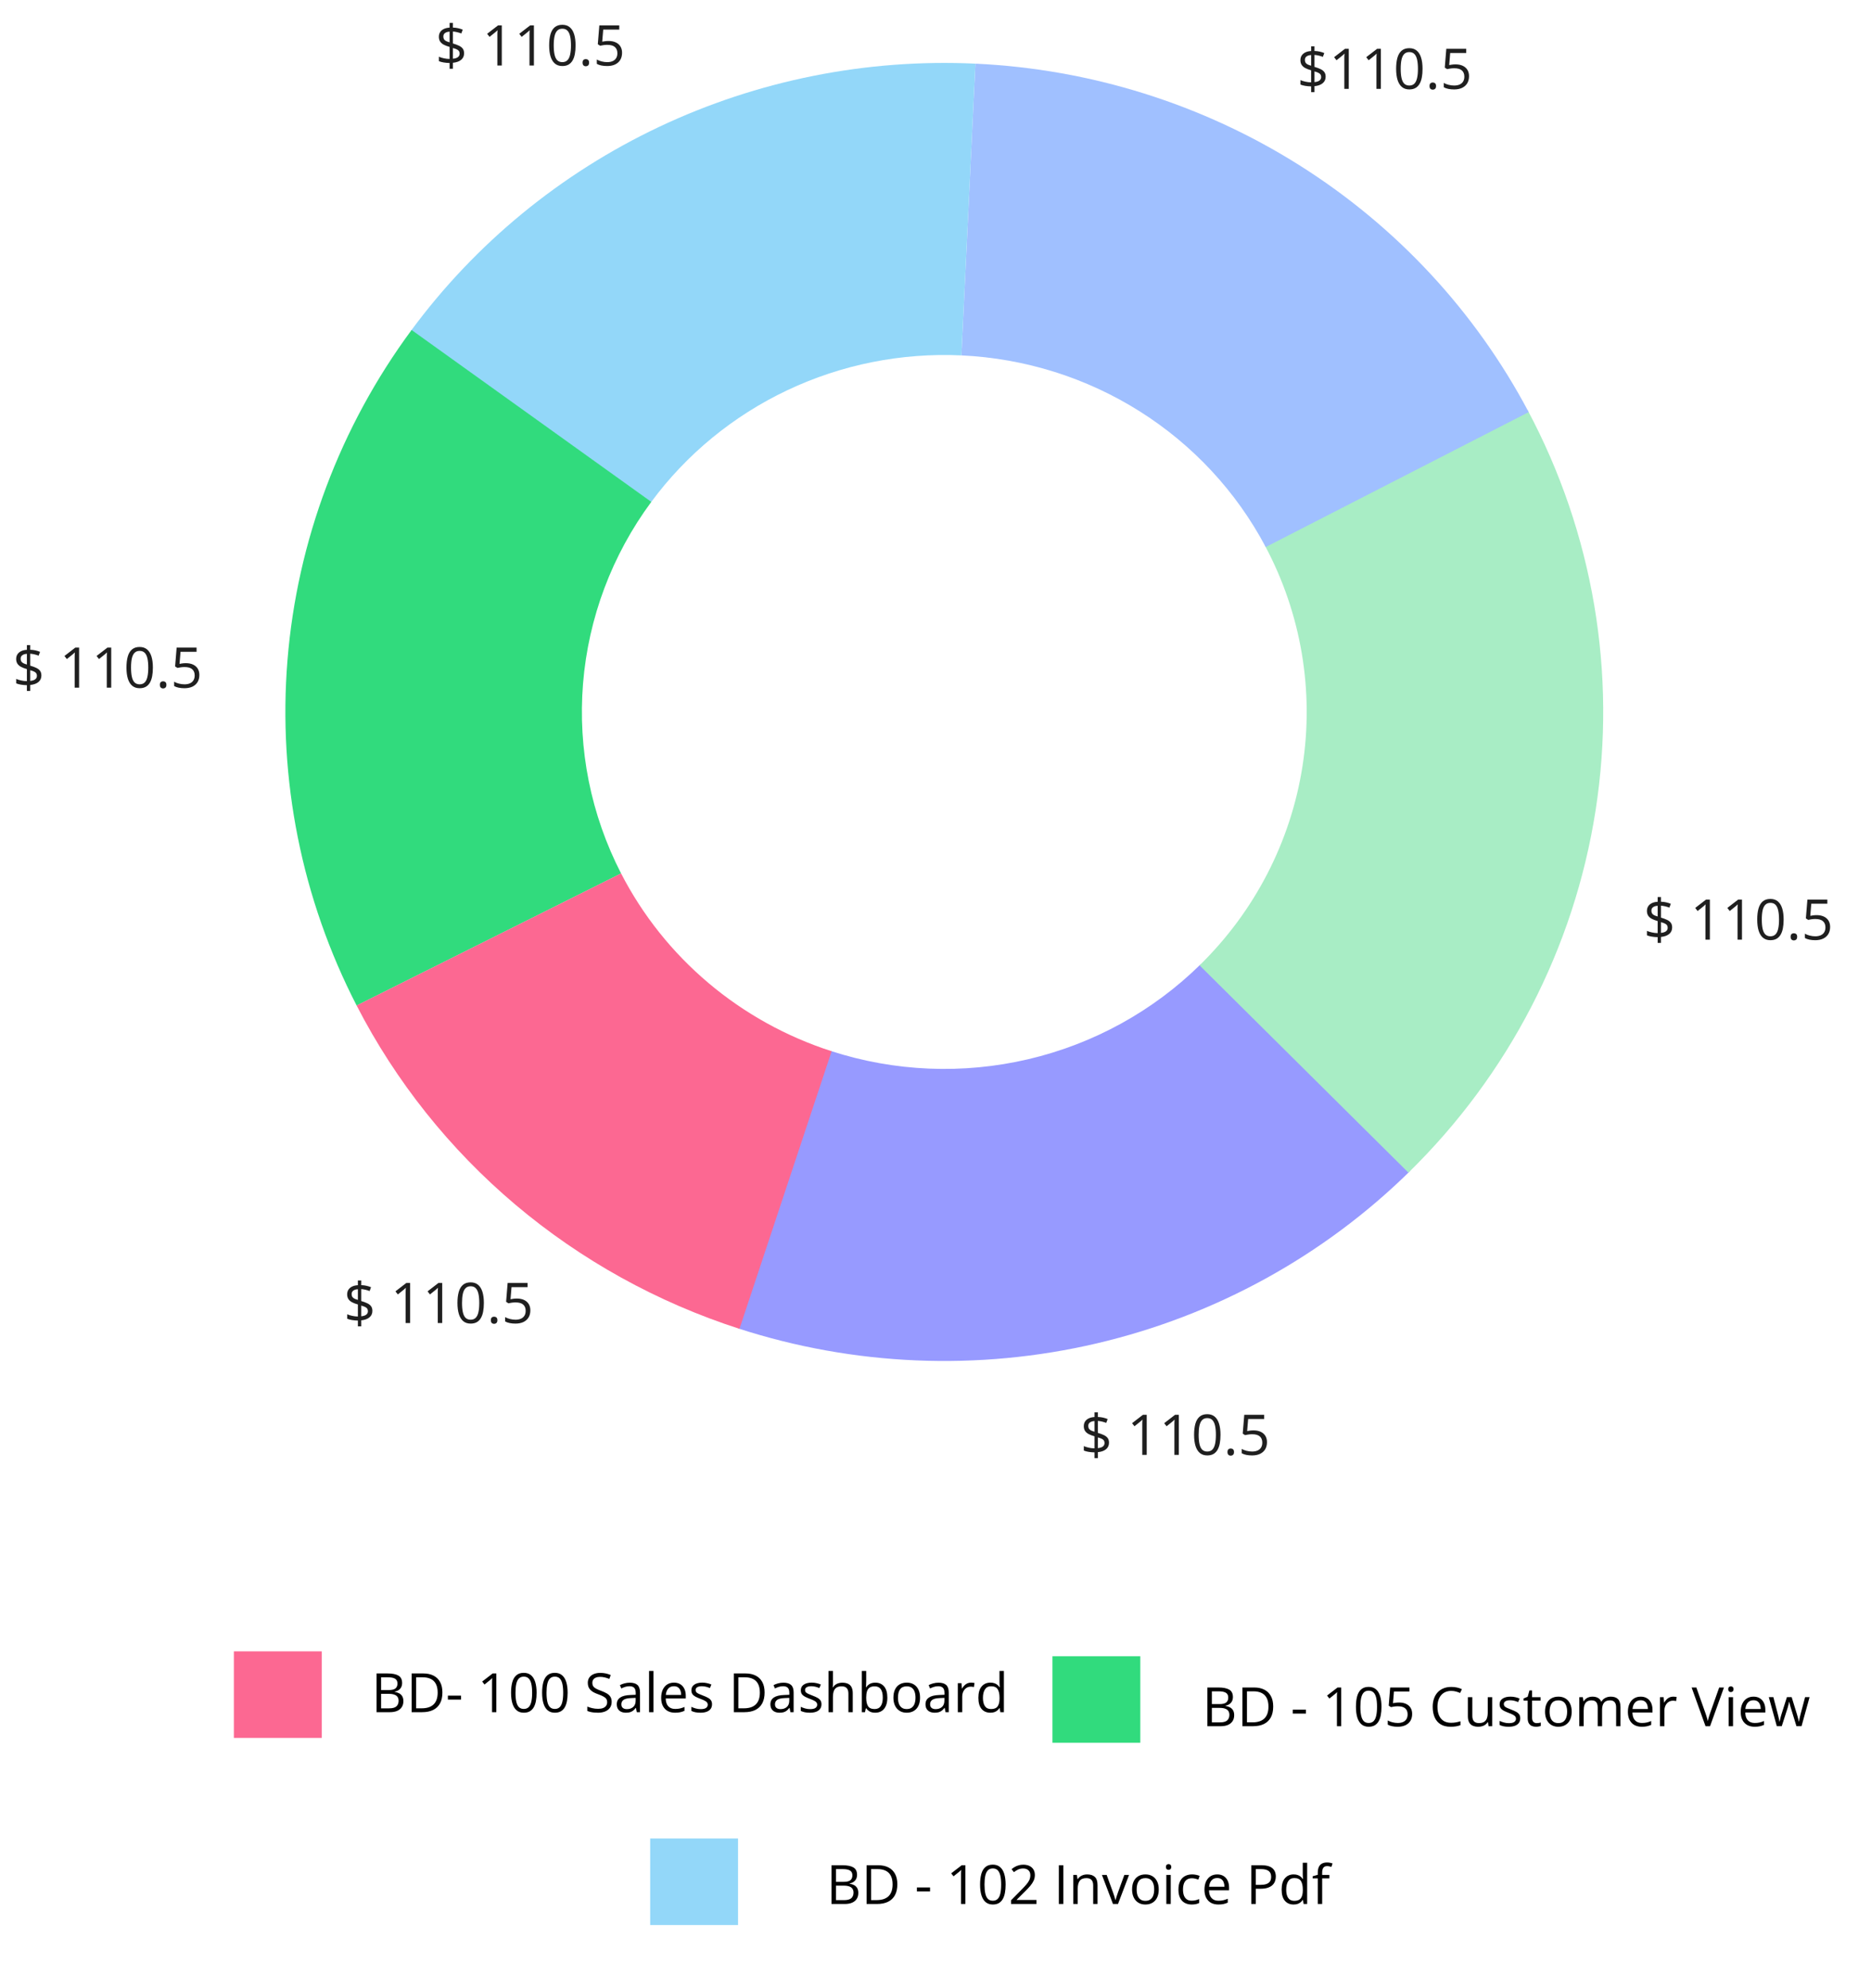 <svg width="400" height="425" viewBox="0 0 400 425" fill="none" xmlns="http://www.w3.org/2000/svg">
  <path d="M301.49 250.293C283.05 268.454 259.854 281.217 234.485 287.161C209.116 293.106 182.569 291.998 157.801 283.962L177.637 224.665C191.259 229.085 205.86 229.694 219.813 226.425C233.766 223.155 246.524 216.135 256.665 206.147L301.49 250.293Z" fill="#979AFF"/>
  <path d="M326.567 87.629C340.597 113.911 345.695 143.933 341.112 173.281C336.529 202.629 322.507 229.755 301.106 250.67L256.454 206.354C268.225 194.851 275.937 179.932 278.458 163.79C280.979 147.649 278.175 131.137 270.458 116.682L326.567 87.629Z" fill="#A8EDC5"/>
  <path d="M208.53 13.607C233.139 14.753 257.013 22.234 277.768 35.305C298.524 48.376 315.436 66.58 326.817 88.099L270.595 116.94C264.336 105.105 255.034 95.093 243.619 87.904C232.203 80.715 219.073 76.6 205.538 75.97L208.53 13.607Z" fill="#A0C0FF"/>
  <path d="M87.914 70.642C101.643 52.033 119.853 37.078 140.908 27.122C161.963 17.165 185.201 12.521 208.531 13.607L205.538 75.97C192.706 75.373 179.926 77.927 168.346 83.403C156.765 88.879 146.749 97.104 139.199 107.339L87.914 70.642Z" fill="#93D7F9"/>
  <path d="M76.246 214.947C64.505 192.148 59.388 166.596 61.461 141.113C63.533 115.63 72.715 91.207 87.991 70.538L139.241 107.282C130.839 118.649 125.789 132.082 124.649 146.098C123.509 160.114 126.324 174.167 132.782 186.707L76.246 214.947Z" fill="#31DB7D"/>
  <path d="M158.09 284.055C140.508 278.392 124.23 269.373 110.186 257.514C96.142 245.654 84.608 231.187 76.241 214.938L132.779 186.701C137.38 195.639 143.724 203.596 151.448 210.118C159.172 216.641 168.125 221.601 177.796 224.716L158.09 284.055Z" fill="#FC6892"/>
  <path d="M354.388 201.558V200.327C353.938 200.319 353.509 200.28 353.099 200.21C352.692 200.14 352.36 200.048 352.102 199.935V198.985C352.372 199.11 352.718 199.22 353.14 199.313C353.561 199.407 353.977 199.458 354.388 199.466V196.888C353.872 196.743 353.444 196.579 353.104 196.396C352.768 196.208 352.517 195.979 352.349 195.71C352.181 195.44 352.097 195.114 352.097 194.731C352.097 194.333 352.19 193.993 352.378 193.712C352.569 193.427 352.837 193.204 353.181 193.044C353.524 192.884 353.927 192.792 354.388 192.769V191.755H355.102V192.757C355.52 192.769 355.901 192.815 356.245 192.897C356.589 192.976 356.907 193.077 357.2 193.202L356.895 194.017C356.63 193.911 356.343 193.821 356.034 193.747C355.726 193.673 355.415 193.622 355.102 193.595V196.155C355.626 196.308 356.063 196.47 356.415 196.642C356.77 196.813 357.038 197.026 357.218 197.28C357.397 197.534 357.487 197.862 357.487 198.265C357.487 198.835 357.278 199.296 356.86 199.647C356.442 199.995 355.856 200.206 355.102 200.28V201.558H354.388ZM355.102 199.413C355.583 199.366 355.94 199.251 356.175 199.067C356.413 198.88 356.532 198.634 356.532 198.329C356.532 198.11 356.485 197.931 356.392 197.79C356.302 197.649 356.153 197.528 355.946 197.427C355.739 197.321 355.458 197.222 355.102 197.128V199.413ZM354.388 195.909V193.618C354.095 193.638 353.849 193.692 353.649 193.782C353.45 193.872 353.3 193.989 353.198 194.134C353.101 194.278 353.052 194.45 353.052 194.649C353.052 194.88 353.095 195.073 353.181 195.229C353.27 195.382 353.413 195.513 353.608 195.622C353.808 195.728 354.067 195.823 354.388 195.909ZM365.55 200.86H364.601V194.79C364.601 194.56 364.601 194.362 364.601 194.198C364.604 194.03 364.608 193.878 364.612 193.741C364.62 193.601 364.63 193.458 364.642 193.313C364.52 193.438 364.407 193.546 364.302 193.636C364.196 193.722 364.065 193.829 363.909 193.958L362.931 194.743L362.421 194.081L364.741 192.294H365.55V200.86ZM372.417 200.86H371.468V194.79C371.468 194.56 371.468 194.362 371.468 194.198C371.472 194.03 371.476 193.878 371.479 193.741C371.487 193.601 371.497 193.458 371.509 193.313C371.388 193.438 371.274 193.546 371.169 193.636C371.063 193.722 370.933 193.829 370.776 193.958L369.798 194.743L369.288 194.081L371.608 192.294H372.417V200.86ZM381.323 196.565C381.323 197.261 381.27 197.882 381.165 198.429C381.059 198.976 380.893 199.438 380.667 199.817C380.44 200.196 380.147 200.485 379.788 200.685C379.429 200.88 378.997 200.978 378.493 200.978C377.856 200.978 377.329 200.804 376.911 200.456C376.497 200.108 376.186 199.606 375.979 198.95C375.776 198.29 375.675 197.495 375.675 196.565C375.675 195.651 375.767 194.866 375.95 194.21C376.138 193.55 376.438 193.044 376.852 192.692C377.267 192.337 377.813 192.159 378.493 192.159C379.138 192.159 379.669 192.335 380.087 192.687C380.505 193.034 380.815 193.538 381.018 194.198C381.222 194.854 381.323 195.644 381.323 196.565ZM376.653 196.565C376.653 197.362 376.714 198.026 376.835 198.558C376.956 199.089 377.151 199.487 377.421 199.753C377.694 200.015 378.052 200.146 378.493 200.146C378.934 200.146 379.29 200.015 379.559 199.753C379.833 199.491 380.03 199.095 380.151 198.563C380.276 198.032 380.339 197.366 380.339 196.565C380.339 195.78 380.278 195.124 380.157 194.597C380.036 194.065 379.841 193.667 379.571 193.401C379.302 193.132 378.942 192.997 378.493 192.997C378.044 192.997 377.684 193.132 377.415 193.401C377.145 193.667 376.95 194.065 376.829 194.597C376.712 195.124 376.653 195.78 376.653 196.565ZM382.817 200.251C382.817 199.978 382.884 199.784 383.017 199.671C383.149 199.554 383.311 199.495 383.503 199.495C383.702 199.495 383.87 199.554 384.007 199.671C384.143 199.784 384.212 199.978 384.212 200.251C384.212 200.521 384.143 200.718 384.007 200.843C383.87 200.964 383.702 201.024 383.503 201.024C383.311 201.024 383.149 200.964 383.017 200.843C382.884 200.718 382.817 200.521 382.817 200.251ZM388.39 195.622C388.972 195.622 389.477 195.722 389.907 195.921C390.337 196.116 390.669 196.401 390.903 196.776C391.142 197.151 391.261 197.606 391.261 198.142C391.261 198.728 391.134 199.233 390.88 199.659C390.626 200.081 390.261 200.407 389.784 200.638C389.308 200.864 388.737 200.978 388.073 200.978C387.628 200.978 387.214 200.938 386.831 200.86C386.448 200.782 386.126 200.665 385.864 200.509V199.583C386.149 199.755 386.495 199.892 386.901 199.993C387.308 200.095 387.702 200.146 388.085 200.146C388.518 200.146 388.897 200.077 389.222 199.94C389.55 199.8 389.804 199.589 389.983 199.308C390.167 199.022 390.259 198.665 390.259 198.235C390.259 197.665 390.083 197.226 389.731 196.917C389.384 196.604 388.833 196.448 388.079 196.448C387.837 196.448 387.571 196.468 387.282 196.507C386.993 196.546 386.755 196.589 386.567 196.636L386.075 196.313L386.403 192.294H390.663V193.185H387.235L387.018 195.769C387.167 195.737 387.358 195.706 387.593 195.675C387.827 195.64 388.093 195.622 388.39 195.622Z" fill="#1F1F1F"/>
  <path d="M233.994 311.697V310.467C233.545 310.459 233.115 310.42 232.705 310.35C232.299 310.279 231.967 310.188 231.709 310.074V309.125C231.978 309.25 232.324 309.359 232.746 309.453C233.168 309.547 233.584 309.598 233.994 309.605V307.027C233.478 306.883 233.051 306.719 232.711 306.535C232.375 306.348 232.123 306.119 231.955 305.85C231.787 305.58 231.703 305.254 231.703 304.871C231.703 304.473 231.797 304.133 231.984 303.852C232.176 303.566 232.443 303.344 232.787 303.184C233.131 303.023 233.533 302.932 233.994 302.908V301.895H234.709V302.896C235.127 302.908 235.508 302.955 235.851 303.037C236.195 303.115 236.513 303.217 236.806 303.342L236.502 304.156C236.236 304.051 235.949 303.961 235.64 303.887C235.332 303.812 235.021 303.762 234.709 303.734V306.295C235.232 306.447 235.67 306.609 236.021 306.781C236.377 306.953 236.644 307.166 236.824 307.42C237.004 307.674 237.094 308.002 237.094 308.404C237.094 308.975 236.885 309.436 236.467 309.787C236.049 310.135 235.463 310.346 234.709 310.42V311.697H233.994ZM234.709 309.553C235.189 309.506 235.547 309.391 235.781 309.207C236.019 309.02 236.138 308.773 236.138 308.469C236.138 308.25 236.092 308.07 235.998 307.93C235.908 307.789 235.76 307.668 235.553 307.566C235.345 307.461 235.064 307.361 234.709 307.268V309.553ZM233.994 306.049V303.758C233.701 303.777 233.455 303.832 233.256 303.922C233.056 304.012 232.906 304.129 232.804 304.273C232.707 304.418 232.658 304.59 232.658 304.789C232.658 305.02 232.701 305.213 232.787 305.369C232.877 305.521 233.019 305.652 233.215 305.762C233.414 305.867 233.674 305.963 233.994 306.049ZM245.156 311H244.207V304.93C244.207 304.699 244.207 304.502 244.207 304.338C244.211 304.17 244.215 304.018 244.219 303.881C244.226 303.74 244.236 303.598 244.248 303.453C244.127 303.578 244.013 303.686 243.908 303.775C243.803 303.861 243.672 303.969 243.515 304.098L242.537 304.883L242.027 304.221L244.347 302.434H245.156V311ZM252.023 311H251.074V304.93C251.074 304.699 251.074 304.502 251.074 304.338C251.078 304.17 251.082 304.018 251.086 303.881C251.094 303.74 251.103 303.598 251.115 303.453C250.994 303.578 250.881 303.686 250.775 303.775C250.67 303.861 250.539 303.969 250.383 304.098L249.404 304.883L248.894 304.221L251.215 302.434H252.023V311ZM260.929 306.705C260.929 307.4 260.877 308.021 260.771 308.568C260.666 309.115 260.5 309.578 260.273 309.957C260.047 310.336 259.754 310.625 259.394 310.824C259.035 311.02 258.603 311.117 258.099 311.117C257.463 311.117 256.935 310.943 256.517 310.596C256.103 310.248 255.793 309.746 255.586 309.09C255.383 308.43 255.281 307.635 255.281 306.705C255.281 305.791 255.373 305.006 255.556 304.35C255.744 303.689 256.045 303.184 256.459 302.832C256.873 302.477 257.42 302.299 258.099 302.299C258.744 302.299 259.275 302.475 259.693 302.826C260.111 303.174 260.422 303.678 260.625 304.338C260.828 304.994 260.929 305.783 260.929 306.705ZM256.26 306.705C256.26 307.502 256.32 308.166 256.441 308.697C256.562 309.229 256.758 309.627 257.027 309.893C257.301 310.154 257.658 310.285 258.099 310.285C258.541 310.285 258.896 310.154 259.166 309.893C259.439 309.631 259.636 309.234 259.758 308.703C259.883 308.172 259.945 307.506 259.945 306.705C259.945 305.92 259.885 305.264 259.763 304.736C259.642 304.205 259.447 303.807 259.178 303.541C258.908 303.271 258.549 303.137 258.099 303.137C257.65 303.137 257.291 303.271 257.021 303.541C256.752 303.807 256.556 304.205 256.435 304.736C256.318 305.264 256.26 305.92 256.26 306.705ZM262.424 310.391C262.424 310.117 262.49 309.924 262.623 309.811C262.756 309.693 262.918 309.635 263.109 309.635C263.308 309.635 263.476 309.693 263.613 309.811C263.75 309.924 263.818 310.117 263.818 310.391C263.818 310.66 263.75 310.857 263.613 310.982C263.476 311.104 263.308 311.164 263.109 311.164C262.918 311.164 262.756 311.104 262.623 310.982C262.49 310.857 262.424 310.66 262.424 310.391ZM267.996 305.762C268.578 305.762 269.084 305.861 269.513 306.061C269.943 306.256 270.275 306.541 270.51 306.916C270.748 307.291 270.867 307.746 270.867 308.281C270.867 308.867 270.74 309.373 270.486 309.799C270.232 310.221 269.867 310.547 269.39 310.777C268.914 311.004 268.344 311.117 267.679 311.117C267.234 311.117 266.82 311.078 266.437 311C266.054 310.922 265.732 310.805 265.47 310.648V309.723C265.756 309.895 266.101 310.031 266.508 310.133C266.914 310.234 267.308 310.285 267.691 310.285C268.125 310.285 268.504 310.217 268.828 310.08C269.156 309.939 269.41 309.729 269.59 309.447C269.773 309.162 269.865 308.805 269.865 308.375C269.865 307.805 269.689 307.365 269.338 307.057C268.99 306.744 268.439 306.588 267.685 306.588C267.443 306.588 267.178 306.607 266.888 306.646C266.599 306.686 266.361 306.729 266.174 306.775L265.681 306.453L266.01 302.434H270.269V303.324H266.842L266.625 305.908C266.773 305.877 266.965 305.846 267.199 305.814C267.433 305.779 267.699 305.762 267.996 305.762Z" fill="#1F1F1F"/>
  <path d="M76.511 283.517V282.287C76.062 282.279 75.632 282.24 75.222 282.169C74.816 282.099 74.484 282.007 74.226 281.894V280.945C74.496 281.07 74.841 281.179 75.263 281.273C75.685 281.367 76.101 281.417 76.511 281.425V278.847C75.996 278.703 75.568 278.539 75.228 278.355C74.892 278.167 74.64 277.939 74.472 277.669C74.304 277.4 74.22 277.074 74.22 276.691C74.22 276.292 74.314 275.953 74.501 275.671C74.693 275.386 74.96 275.164 75.304 275.003C75.648 274.843 76.05 274.751 76.511 274.728V273.714H77.226V274.716C77.644 274.728 78.025 274.775 78.369 274.857C78.712 274.935 79.031 275.037 79.324 275.162L79.019 275.976C78.753 275.871 78.466 275.781 78.158 275.707C77.849 275.632 77.538 275.582 77.226 275.554V278.115C77.749 278.267 78.187 278.429 78.538 278.601C78.894 278.773 79.162 278.986 79.341 279.24C79.521 279.494 79.611 279.822 79.611 280.224C79.611 280.794 79.402 281.255 78.984 281.607C78.566 281.955 77.98 282.166 77.226 282.24V283.517H76.511ZM77.226 281.373C77.707 281.326 78.064 281.21 78.298 281.027C78.537 280.839 78.656 280.593 78.656 280.289C78.656 280.07 78.609 279.89 78.515 279.75C78.425 279.609 78.277 279.488 78.07 279.386C77.863 279.281 77.582 279.181 77.226 279.087V281.373ZM76.511 277.869V275.578C76.218 275.597 75.972 275.652 75.773 275.742C75.574 275.832 75.423 275.949 75.322 276.093C75.224 276.238 75.175 276.41 75.175 276.609C75.175 276.839 75.218 277.033 75.304 277.189C75.394 277.341 75.537 277.472 75.732 277.582C75.931 277.687 76.191 277.783 76.511 277.869ZM87.673 282.82H86.724V276.75C86.724 276.519 86.724 276.322 86.724 276.158C86.728 275.99 86.732 275.837 86.736 275.701C86.744 275.56 86.753 275.417 86.765 275.273C86.644 275.398 86.531 275.505 86.425 275.595C86.32 275.681 86.189 275.789 86.033 275.917L85.054 276.703L84.544 276.041L86.865 274.253H87.673V282.82ZM94.54 282.82H93.591V276.75C93.591 276.519 93.591 276.322 93.591 276.158C93.595 275.99 93.599 275.837 93.603 275.701C93.611 275.56 93.621 275.417 93.632 275.273C93.511 275.398 93.398 275.505 93.292 275.595C93.187 275.681 93.056 275.789 92.9 275.917L91.921 276.703L91.412 276.041L93.732 274.253H94.54V282.82ZM103.447 278.525C103.447 279.22 103.394 279.841 103.288 280.388C103.183 280.935 103.017 281.398 102.79 281.777C102.564 282.156 102.271 282.445 101.912 282.644C101.552 282.839 101.121 282.937 100.617 282.937C99.98 282.937 99.453 282.763 99.035 282.416C98.621 282.068 98.31 281.566 98.103 280.91C97.9 280.25 97.798 279.455 97.798 278.525C97.798 277.611 97.89 276.826 98.074 276.169C98.261 275.509 98.562 275.003 98.976 274.652C99.39 274.296 99.937 274.119 100.617 274.119C101.261 274.119 101.792 274.294 102.21 274.646C102.628 274.994 102.939 275.498 103.142 276.158C103.345 276.814 103.447 277.603 103.447 278.525ZM98.777 278.525C98.777 279.322 98.837 279.986 98.958 280.517C99.079 281.048 99.275 281.447 99.544 281.712C99.818 281.974 100.175 282.105 100.617 282.105C101.058 282.105 101.413 281.974 101.683 281.712C101.956 281.451 102.154 281.054 102.275 280.523C102.4 279.992 102.462 279.326 102.462 278.525C102.462 277.74 102.402 277.083 102.281 276.556C102.16 276.025 101.964 275.626 101.695 275.361C101.425 275.091 101.066 274.957 100.617 274.957C100.167 274.957 99.808 275.091 99.538 275.361C99.269 275.626 99.074 276.025 98.953 276.556C98.835 277.083 98.777 277.74 98.777 278.525ZM104.941 282.21C104.941 281.937 105.007 281.744 105.14 281.63C105.273 281.513 105.435 281.455 105.626 281.455C105.826 281.455 105.994 281.513 106.13 281.63C106.267 281.744 106.335 281.937 106.335 282.21C106.335 282.48 106.267 282.677 106.13 282.802C105.994 282.923 105.826 282.984 105.626 282.984C105.435 282.984 105.273 282.923 105.14 282.802C105.007 282.677 104.941 282.48 104.941 282.21ZM110.513 277.582C111.095 277.582 111.601 277.681 112.031 277.88C112.46 278.076 112.792 278.361 113.027 278.736C113.265 279.111 113.384 279.566 113.384 280.101C113.384 280.687 113.257 281.193 113.003 281.619C112.749 282.041 112.384 282.367 111.908 282.597C111.431 282.824 110.861 282.937 110.197 282.937C109.751 282.937 109.337 282.898 108.954 282.82C108.572 282.742 108.249 282.625 107.988 282.468V281.542C108.273 281.714 108.619 281.851 109.025 281.953C109.431 282.054 109.826 282.105 110.208 282.105C110.642 282.105 111.021 282.037 111.345 281.9C111.673 281.759 111.927 281.548 112.107 281.267C112.29 280.982 112.382 280.625 112.382 280.195C112.382 279.625 112.206 279.185 111.855 278.876C111.507 278.564 110.956 278.408 110.203 278.408C109.96 278.408 109.695 278.427 109.406 278.466C109.117 278.505 108.878 278.548 108.691 278.595L108.199 278.273L108.527 274.253H112.787V275.144H109.359L109.142 277.728C109.29 277.697 109.482 277.666 109.716 277.634C109.951 277.599 110.216 277.582 110.513 277.582Z" fill="#1F1F1F"/>
  <path d="M5.748 147.697V146.467C5.299 146.459 4.87 146.42 4.459 146.35C4.053 146.279 3.721 146.188 3.463 146.074V145.125C3.733 145.25 4.079 145.359 4.5 145.453C4.922 145.547 5.338 145.598 5.748 145.605V143.027C5.233 142.883 4.805 142.719 4.465 142.535C4.129 142.348 3.877 142.119 3.709 141.85C3.541 141.58 3.457 141.254 3.457 140.871C3.457 140.473 3.551 140.133 3.739 139.852C3.93 139.566 4.198 139.344 4.541 139.184C4.885 139.023 5.288 138.932 5.748 138.908V137.895H6.463V138.896C6.881 138.908 7.262 138.955 7.606 139.037C7.95 139.115 8.268 139.217 8.561 139.342L8.256 140.156C7.991 140.051 7.704 139.961 7.395 139.887C7.086 139.812 6.776 139.762 6.463 139.734V142.295C6.987 142.447 7.424 142.609 7.776 142.781C8.131 142.953 8.399 143.166 8.579 143.42C8.758 143.674 8.848 144.002 8.848 144.404C8.848 144.975 8.639 145.436 8.221 145.787C7.803 146.135 7.217 146.346 6.463 146.42V147.697H5.748ZM6.463 145.553C6.944 145.506 7.301 145.391 7.536 145.207C7.774 145.02 7.893 144.773 7.893 144.469C7.893 144.25 7.846 144.07 7.752 143.93C7.663 143.789 7.514 143.668 7.307 143.566C7.1 143.461 6.819 143.361 6.463 143.268V145.553ZM5.748 142.049V139.758C5.455 139.777 5.209 139.832 5.01 139.922C4.811 140.012 4.661 140.129 4.559 140.273C4.461 140.418 4.413 140.59 4.413 140.789C4.413 141.02 4.455 141.213 4.541 141.369C4.631 141.521 4.774 141.652 4.969 141.762C5.168 141.867 5.428 141.963 5.748 142.049ZM16.911 147H15.961V140.93C15.961 140.699 15.961 140.502 15.961 140.338C15.965 140.17 15.969 140.018 15.973 139.881C15.981 139.74 15.991 139.598 16.002 139.453C15.881 139.578 15.768 139.686 15.662 139.775C15.557 139.861 15.426 139.969 15.27 140.098L14.291 140.883L13.782 140.221L16.102 138.434H16.911V147ZM23.778 147H22.828V140.93C22.828 140.699 22.828 140.502 22.828 140.338C22.832 140.17 22.836 140.018 22.84 139.881C22.848 139.74 22.858 139.598 22.869 139.453C22.748 139.578 22.635 139.686 22.53 139.775C22.424 139.861 22.293 139.969 22.137 140.098L21.159 140.883L20.649 140.221L22.969 138.434H23.778V147ZM32.684 142.705C32.684 143.4 32.631 144.021 32.526 144.568C32.42 145.115 32.254 145.578 32.028 145.957C31.801 146.336 31.508 146.625 31.149 146.824C30.79 147.02 30.358 147.117 29.854 147.117C29.217 147.117 28.69 146.943 28.272 146.596C27.858 146.248 27.547 145.746 27.34 145.09C27.137 144.43 27.036 143.635 27.036 142.705C27.036 141.791 27.127 141.006 27.311 140.35C27.498 139.689 27.799 139.184 28.213 138.832C28.627 138.477 29.174 138.299 29.854 138.299C30.498 138.299 31.03 138.475 31.448 138.826C31.866 139.174 32.176 139.678 32.379 140.338C32.582 140.994 32.684 141.783 32.684 142.705ZM28.014 142.705C28.014 143.502 28.075 144.166 28.196 144.697C28.317 145.229 28.512 145.627 28.782 145.893C29.055 146.154 29.413 146.285 29.854 146.285C30.295 146.285 30.651 146.154 30.92 145.893C31.194 145.631 31.391 145.234 31.512 144.703C31.637 144.172 31.7 143.506 31.7 142.705C31.7 141.92 31.639 141.264 31.518 140.736C31.397 140.205 31.202 139.807 30.932 139.541C30.663 139.271 30.303 139.137 29.854 139.137C29.405 139.137 29.045 139.271 28.776 139.541C28.506 139.807 28.311 140.205 28.19 140.736C28.073 141.264 28.014 141.92 28.014 142.705ZM34.178 146.391C34.178 146.117 34.245 145.924 34.377 145.811C34.51 145.693 34.672 145.635 34.864 145.635C35.063 145.635 35.231 145.693 35.368 145.811C35.504 145.924 35.573 146.117 35.573 146.391C35.573 146.66 35.504 146.857 35.368 146.982C35.231 147.104 35.063 147.164 34.864 147.164C34.672 147.164 34.51 147.104 34.377 146.982C34.245 146.857 34.178 146.66 34.178 146.391ZM39.75 141.762C40.332 141.762 40.838 141.861 41.268 142.061C41.698 142.256 42.03 142.541 42.264 142.916C42.502 143.291 42.621 143.746 42.621 144.281C42.621 144.867 42.495 145.373 42.241 145.799C41.987 146.221 41.621 146.547 41.145 146.777C40.668 147.004 40.098 147.117 39.434 147.117C38.989 147.117 38.575 147.078 38.192 147C37.809 146.922 37.487 146.805 37.225 146.648V145.723C37.51 145.895 37.856 146.031 38.262 146.133C38.668 146.234 39.063 146.285 39.446 146.285C39.879 146.285 40.258 146.217 40.582 146.08C40.911 145.939 41.164 145.729 41.344 145.447C41.528 145.162 41.62 144.805 41.62 144.375C41.62 143.805 41.444 143.365 41.092 143.057C40.745 142.744 40.194 142.588 39.44 142.588C39.198 142.588 38.932 142.607 38.643 142.646C38.354 142.686 38.116 142.729 37.928 142.775L37.436 142.453L37.764 138.434H42.024V139.324H38.596L38.379 141.908C38.528 141.877 38.719 141.846 38.953 141.814C39.188 141.779 39.453 141.762 39.75 141.762Z" fill="#1F1F1F"/>
  <path d="M96.117 14.697V13.467C95.667 13.459 95.238 13.42 94.828 13.35C94.421 13.279 94.089 13.188 93.832 13.074V12.125C94.101 12.25 94.447 12.359 94.869 12.453C95.29 12.547 95.707 12.598 96.117 12.605V10.027C95.601 9.883 95.173 9.719 94.833 9.535C94.498 9.348 94.246 9.119 94.078 8.85C93.91 8.58 93.826 8.254 93.826 7.871C93.826 7.473 93.919 7.133 94.107 6.852C94.298 6.566 94.566 6.344 94.91 6.184C95.253 6.023 95.656 5.932 96.117 5.908V4.895H96.832V5.896C97.249 5.908 97.63 5.955 97.974 6.037C98.318 6.115 98.636 6.217 98.929 6.342L98.624 7.156C98.359 7.051 98.072 6.961 97.763 6.887C97.454 6.812 97.144 6.762 96.832 6.734V9.295C97.355 9.447 97.792 9.609 98.144 9.781C98.499 9.953 98.767 10.166 98.947 10.42C99.126 10.674 99.216 11.002 99.216 11.404C99.216 11.975 99.007 12.435 98.589 12.787C98.171 13.135 97.585 13.346 96.832 13.42V14.697H96.117ZM96.832 12.553C97.312 12.506 97.669 12.391 97.904 12.207C98.142 12.02 98.261 11.773 98.261 11.469C98.261 11.25 98.214 11.07 98.121 10.93C98.031 10.789 97.882 10.668 97.675 10.566C97.468 10.461 97.187 10.361 96.832 10.268V12.553ZM96.117 9.049V6.758C95.824 6.777 95.578 6.832 95.378 6.922C95.179 7.012 95.029 7.129 94.927 7.273C94.829 7.418 94.781 7.59 94.781 7.789C94.781 8.02 94.824 8.213 94.91 8.369C94.999 8.521 95.142 8.652 95.337 8.762C95.537 8.867 95.796 8.963 96.117 9.049ZM107.279 14H106.33V7.93C106.33 7.699 106.33 7.502 106.33 7.338C106.333 7.17 106.337 7.018 106.341 6.881C106.349 6.74 106.359 6.598 106.371 6.453C106.249 6.578 106.136 6.686 106.031 6.775C105.925 6.861 105.794 6.969 105.638 7.098L104.66 7.883L104.15 7.221L106.47 5.434H107.279V14ZM114.146 14H113.197V7.93C113.197 7.699 113.197 7.502 113.197 7.338C113.201 7.17 113.205 7.018 113.208 6.881C113.216 6.74 113.226 6.598 113.238 6.453C113.117 6.578 113.003 6.686 112.898 6.775C112.792 6.861 112.662 6.969 112.505 7.098L111.527 7.883L111.017 7.221L113.337 5.434H114.146V14ZM123.052 9.705C123.052 10.4 122.999 11.021 122.894 11.568C122.789 12.115 122.623 12.578 122.396 12.957C122.169 13.336 121.876 13.625 121.517 13.824C121.158 14.02 120.726 14.117 120.222 14.117C119.585 14.117 119.058 13.943 118.64 13.596C118.226 13.248 117.915 12.746 117.708 12.09C117.505 11.43 117.404 10.635 117.404 9.705C117.404 8.791 117.496 8.006 117.679 7.35C117.867 6.689 118.167 6.184 118.581 5.832C118.996 5.477 119.542 5.299 120.222 5.299C120.867 5.299 121.398 5.475 121.816 5.826C122.234 6.174 122.544 6.678 122.748 7.338C122.951 7.994 123.052 8.783 123.052 9.705ZM118.382 9.705C118.382 10.502 118.443 11.166 118.564 11.697C118.685 12.229 118.88 12.627 119.15 12.893C119.423 13.154 119.781 13.285 120.222 13.285C120.664 13.285 121.019 13.154 121.289 12.893C121.562 12.631 121.759 12.234 121.88 11.703C122.005 11.172 122.068 10.506 122.068 9.705C122.068 8.92 122.007 8.264 121.886 7.736C121.765 7.205 121.57 6.807 121.3 6.541C121.031 6.271 120.671 6.137 120.222 6.137C119.773 6.137 119.414 6.271 119.144 6.541C118.874 6.807 118.679 7.205 118.558 7.736C118.441 8.264 118.382 8.92 118.382 9.705ZM124.546 13.391C124.546 13.117 124.613 12.924 124.746 12.81C124.878 12.693 125.04 12.635 125.232 12.635C125.431 12.635 125.599 12.693 125.736 12.81C125.873 12.924 125.941 13.117 125.941 13.391C125.941 13.66 125.873 13.857 125.736 13.982C125.599 14.104 125.431 14.164 125.232 14.164C125.04 14.164 124.878 14.104 124.746 13.982C124.613 13.857 124.546 13.66 124.546 13.391ZM130.119 8.762C130.701 8.762 131.206 8.861 131.636 9.061C132.066 9.256 132.398 9.541 132.632 9.916C132.871 10.291 132.99 10.746 132.99 11.281C132.99 11.867 132.863 12.373 132.609 12.799C132.355 13.221 131.99 13.547 131.513 13.777C131.037 14.004 130.466 14.117 129.802 14.117C129.357 14.117 128.943 14.078 128.56 14C128.177 13.922 127.855 13.805 127.593 13.648V12.723C127.878 12.895 128.224 13.031 128.63 13.133C129.037 13.234 129.431 13.285 129.814 13.285C130.248 13.285 130.626 13.217 130.951 13.08C131.279 12.94 131.533 12.729 131.712 12.447C131.896 12.162 131.988 11.805 131.988 11.375C131.988 10.805 131.812 10.365 131.46 10.057C131.113 9.744 130.562 9.588 129.808 9.588C129.566 9.588 129.3 9.607 129.011 9.646C128.722 9.686 128.484 9.729 128.296 9.775L127.804 9.453L128.132 5.434H132.392V6.324H128.964L128.748 8.908C128.896 8.877 129.087 8.846 129.322 8.814C129.556 8.779 129.822 8.762 130.119 8.762Z" fill="#1F1F1F"/>
  <path d="M280.307 19.697V18.467C279.858 18.459 279.428 18.42 279.018 18.35C278.612 18.279 278.28 18.188 278.022 18.074V17.125C278.291 17.25 278.637 17.359 279.059 17.453C279.481 17.547 279.897 17.598 280.307 17.605V15.027C279.791 14.883 279.364 14.719 279.024 14.535C278.688 14.348 278.436 14.119 278.268 13.85C278.1 13.58 278.016 13.254 278.016 12.871C278.016 12.473 278.11 12.133 278.297 11.852C278.489 11.566 278.756 11.344 279.1 11.184C279.444 11.023 279.846 10.932 280.307 10.908V9.895H281.022V10.896C281.44 10.908 281.821 10.955 282.164 11.037C282.508 11.115 282.827 11.217 283.12 11.342L282.815 12.156C282.549 12.051 282.262 11.961 281.954 11.887C281.645 11.812 281.334 11.762 281.022 11.734V14.295C281.545 14.447 281.983 14.609 282.334 14.781C282.69 14.953 282.957 15.166 283.137 15.42C283.317 15.674 283.407 16.002 283.407 16.404C283.407 16.975 283.198 17.436 282.78 17.787C282.362 18.135 281.776 18.346 281.022 18.42V19.697H280.307ZM281.022 17.553C281.502 17.506 281.86 17.391 282.094 17.207C282.332 17.02 282.452 16.773 282.452 16.469C282.452 16.25 282.405 16.07 282.311 15.93C282.221 15.789 282.073 15.668 281.866 15.566C281.659 15.461 281.377 15.361 281.022 15.268V17.553ZM280.307 14.049V11.758C280.014 11.777 279.768 11.832 279.569 11.922C279.37 12.012 279.219 12.129 279.118 12.273C279.02 12.418 278.971 12.59 278.971 12.789C278.971 13.02 279.014 13.213 279.1 13.369C279.19 13.521 279.332 13.652 279.528 13.762C279.727 13.867 279.987 13.963 280.307 14.049ZM288.352 19H287.403V12.93C287.403 12.699 287.403 12.502 287.403 12.338C287.407 12.17 287.411 12.018 287.414 11.881C287.422 11.74 287.432 11.598 287.444 11.453C287.323 11.578 287.209 11.685 287.104 11.775C286.998 11.861 286.868 11.969 286.711 12.098L285.733 12.883L285.223 12.221L287.543 10.434H288.352V19ZM295.219 19H294.27V12.93C294.27 12.699 294.27 12.502 294.27 12.338C294.274 12.17 294.278 12.018 294.282 11.881C294.289 11.74 294.299 11.598 294.311 11.453C294.19 11.578 294.077 11.685 293.971 11.775C293.866 11.861 293.735 11.969 293.579 12.098L292.6 12.883L292.09 12.221L294.411 10.434H295.219V19ZM304.125 14.705C304.125 15.4 304.073 16.021 303.967 16.568C303.862 17.115 303.696 17.578 303.469 17.957C303.243 18.336 302.95 18.625 302.59 18.824C302.231 19.02 301.799 19.117 301.295 19.117C300.659 19.117 300.131 18.943 299.713 18.596C299.299 18.248 298.989 17.746 298.782 17.09C298.579 16.43 298.477 15.635 298.477 14.705C298.477 13.791 298.569 13.006 298.752 12.35C298.94 11.69 299.241 11.184 299.655 10.832C300.069 10.477 300.616 10.299 301.295 10.299C301.94 10.299 302.471 10.475 302.889 10.826C303.307 11.174 303.618 11.678 303.821 12.338C304.024 12.994 304.125 13.783 304.125 14.705ZM299.455 14.705C299.455 15.502 299.516 16.166 299.637 16.697C299.758 17.229 299.954 17.627 300.223 17.893C300.496 18.154 300.854 18.285 301.295 18.285C301.737 18.285 302.092 18.154 302.362 17.893C302.635 17.631 302.832 17.234 302.954 16.703C303.079 16.172 303.141 15.506 303.141 14.705C303.141 13.92 303.08 13.264 302.959 12.736C302.838 12.205 302.643 11.807 302.373 11.541C302.104 11.271 301.745 11.137 301.295 11.137C300.846 11.137 300.487 11.271 300.217 11.541C299.948 11.807 299.752 12.205 299.631 12.736C299.514 13.264 299.455 13.92 299.455 14.705ZM305.62 18.391C305.62 18.117 305.686 17.924 305.819 17.811C305.952 17.693 306.114 17.635 306.305 17.635C306.504 17.635 306.672 17.693 306.809 17.811C306.946 17.924 307.014 18.117 307.014 18.391C307.014 18.66 306.946 18.857 306.809 18.982C306.672 19.104 306.504 19.164 306.305 19.164C306.114 19.164 305.952 19.104 305.819 18.982C305.686 18.857 305.62 18.66 305.62 18.391ZM311.192 13.762C311.774 13.762 312.28 13.861 312.709 14.06C313.139 14.256 313.471 14.541 313.705 14.916C313.944 15.291 314.063 15.746 314.063 16.281C314.063 16.867 313.936 17.373 313.682 17.799C313.428 18.221 313.063 18.547 312.586 18.777C312.11 19.004 311.539 19.117 310.875 19.117C310.43 19.117 310.016 19.078 309.633 19C309.25 18.922 308.928 18.805 308.666 18.648V17.723C308.952 17.895 309.297 18.031 309.704 18.133C310.11 18.234 310.504 18.285 310.887 18.285C311.321 18.285 311.7 18.217 312.024 18.08C312.352 17.939 312.606 17.729 312.786 17.447C312.969 17.162 313.061 16.805 313.061 16.375C313.061 15.805 312.885 15.365 312.534 15.057C312.186 14.744 311.635 14.588 310.881 14.588C310.639 14.588 310.373 14.607 310.084 14.646C309.795 14.685 309.557 14.729 309.37 14.775L308.877 14.453L309.205 10.434H313.465V11.324H310.038L309.821 13.908C309.969 13.877 310.161 13.846 310.395 13.815C310.629 13.779 310.895 13.762 311.192 13.762Z" fill="#1F1F1F"/>
  <rect x="50" y="353" width="18.783" height="18.498" fill="#FC6892"/>
  <path d="M80.51 357.721H82.854C83.889 357.721 84.666 357.876 85.187 358.185C85.708 358.495 85.969 359.022 85.969 359.765C85.969 360.086 85.906 360.375 85.782 360.632C85.661 360.885 85.484 361.094 85.25 361.26C85.016 361.426 84.727 361.542 84.383 361.606V361.662C84.746 361.719 85.067 361.823 85.346 361.974C85.625 362.125 85.844 362.336 86.003 362.608C86.161 362.88 86.241 363.225 86.241 363.644C86.241 364.154 86.122 364.584 85.884 364.935C85.65 365.286 85.318 365.553 84.887 365.734C84.457 365.911 83.947 366 83.358 366H80.51V357.721ZM81.473 361.272H83.058C83.779 361.272 84.278 361.153 84.553 360.915C84.832 360.677 84.972 360.33 84.972 359.873C84.972 359.401 84.806 359.061 84.474 358.854C84.145 358.646 83.621 358.542 82.9 358.542H81.473V361.272ZM81.473 362.081V365.179H83.194C83.93 365.179 84.451 365.035 84.757 364.749C85.063 364.458 85.216 364.067 85.216 363.576C85.216 363.263 85.146 362.995 85.006 362.772C84.87 362.55 84.647 362.38 84.338 362.263C84.032 362.142 83.623 362.081 83.109 362.081H81.473ZM94.582 361.781C94.582 362.714 94.412 363.493 94.072 364.12C93.732 364.743 93.24 365.213 92.594 365.53C91.952 365.843 91.173 366 90.255 366H88.007V357.721H90.505C91.347 357.721 92.071 357.876 92.679 358.185C93.287 358.491 93.755 358.946 94.084 359.55C94.416 360.15 94.582 360.894 94.582 361.781ZM93.568 361.815C93.568 361.072 93.444 360.458 93.194 359.975C92.949 359.492 92.587 359.133 92.107 358.899C91.632 358.661 91.048 358.542 90.357 358.542H88.97V365.173H90.142C91.282 365.173 92.137 364.892 92.707 364.329C93.281 363.767 93.568 362.929 93.568 361.815ZM95.754 363.305V362.466H98.563V363.305H95.754ZM106.111 366H105.194V360.133C105.194 359.911 105.194 359.72 105.194 359.561C105.198 359.399 105.201 359.252 105.205 359.12C105.213 358.984 105.222 358.846 105.233 358.706C105.116 358.827 105.007 358.931 104.905 359.018C104.803 359.101 104.677 359.205 104.526 359.329L103.58 360.088L103.087 359.448L105.33 357.721H106.111V366ZM114.718 361.849C114.718 362.521 114.668 363.121 114.566 363.65C114.464 364.178 114.303 364.626 114.084 364.992C113.865 365.358 113.582 365.638 113.235 365.83C112.888 366.019 112.47 366.113 111.983 366.113C111.368 366.113 110.858 365.945 110.454 365.609C110.054 365.273 109.754 364.788 109.554 364.154C109.358 363.516 109.26 362.748 109.26 361.849C109.26 360.966 109.348 360.207 109.526 359.573C109.707 358.935 109.998 358.446 110.398 358.106C110.798 357.763 111.327 357.591 111.983 357.591C112.606 357.591 113.12 357.761 113.524 358.1C113.928 358.436 114.228 358.923 114.424 359.561C114.62 360.196 114.718 360.958 114.718 361.849ZM110.205 361.849C110.205 362.619 110.264 363.261 110.381 363.775C110.498 364.288 110.687 364.673 110.947 364.93C111.211 365.183 111.557 365.309 111.983 365.309C112.41 365.309 112.754 365.183 113.014 364.93C113.278 364.677 113.469 364.294 113.586 363.78C113.707 363.267 113.767 362.623 113.767 361.849C113.767 361.09 113.709 360.456 113.592 359.947C113.475 359.433 113.286 359.048 113.025 358.791C112.765 358.531 112.418 358.401 111.983 358.401C111.549 358.401 111.202 358.531 110.941 358.791C110.681 359.048 110.492 359.433 110.375 359.947C110.262 360.456 110.205 361.09 110.205 361.849ZM121.355 361.849C121.355 362.521 121.304 363.121 121.202 363.65C121.1 364.178 120.94 364.626 120.721 364.992C120.502 365.358 120.219 365.638 119.872 365.83C119.524 366.019 119.107 366.113 118.62 366.113C118.005 366.113 117.495 365.945 117.091 365.609C116.691 365.273 116.391 364.788 116.191 364.154C115.994 363.516 115.896 362.748 115.896 361.849C115.896 360.966 115.985 360.207 116.162 359.573C116.344 358.935 116.634 358.446 117.035 358.106C117.435 357.763 117.963 357.591 118.62 357.591C119.243 357.591 119.756 357.761 120.16 358.1C120.564 358.436 120.864 358.923 121.061 359.561C121.257 360.196 121.355 360.958 121.355 361.849ZM116.842 361.849C116.842 362.619 116.901 363.261 117.018 363.775C117.135 364.288 117.323 364.673 117.584 364.93C117.848 365.183 118.194 365.309 118.62 365.309C119.047 365.309 119.39 365.183 119.651 364.93C119.915 364.677 120.106 364.294 120.223 363.78C120.343 363.267 120.404 362.623 120.404 361.849C120.404 361.09 120.345 360.456 120.228 359.947C120.111 359.433 119.923 359.048 119.662 358.791C119.402 358.531 119.054 358.401 118.62 358.401C118.186 358.401 117.839 358.531 117.578 358.791C117.318 359.048 117.129 359.433 117.012 359.947C116.899 360.456 116.842 361.09 116.842 361.849ZM130.767 363.797C130.767 364.288 130.644 364.707 130.399 365.054C130.157 365.398 129.817 365.66 129.379 365.841C128.941 366.023 128.426 366.113 127.833 366.113C127.52 366.113 127.224 366.098 126.944 366.068C126.665 366.038 126.408 365.994 126.174 365.938C125.94 365.881 125.734 365.811 125.557 365.728V364.805C125.84 364.922 126.185 365.032 126.593 365.134C127.001 365.232 127.428 365.281 127.873 365.281C128.288 365.281 128.639 365.226 128.926 365.117C129.213 365.003 129.43 364.843 129.577 364.635C129.728 364.424 129.804 364.171 129.804 363.876C129.804 363.593 129.742 363.357 129.617 363.169C129.493 362.976 129.285 362.802 128.994 362.648C128.707 362.489 128.315 362.321 127.816 362.144C127.465 362.019 127.156 361.883 126.888 361.736C126.62 361.585 126.395 361.415 126.214 361.226C126.033 361.038 125.895 360.819 125.8 360.569C125.71 360.32 125.665 360.035 125.665 359.714C125.665 359.273 125.776 358.895 125.999 358.582C126.225 358.265 126.537 358.023 126.933 357.857C127.333 357.687 127.792 357.602 128.309 357.602C128.751 357.602 129.158 357.644 129.532 357.727C129.91 357.81 130.255 357.921 130.568 358.061L130.268 358.888C129.97 358.763 129.653 358.659 129.317 358.576C128.985 358.493 128.641 358.452 128.286 358.452C127.932 358.452 127.631 358.504 127.386 358.61C127.144 358.712 126.959 358.857 126.831 359.046C126.703 359.235 126.639 359.46 126.639 359.72C126.639 360.011 126.699 360.252 126.82 360.445C126.944 360.637 127.141 360.809 127.409 360.96C127.68 361.107 128.039 361.262 128.485 361.425C128.972 361.602 129.385 361.791 129.725 361.991C130.064 362.187 130.323 362.429 130.5 362.716C130.678 362.999 130.767 363.359 130.767 363.797ZM134.64 359.692C135.38 359.692 135.929 359.858 136.288 360.19C136.646 360.522 136.826 361.053 136.826 361.781V366H136.141L135.959 365.083H135.914C135.74 365.309 135.559 365.5 135.37 365.655C135.182 365.806 134.963 365.921 134.714 366C134.468 366.076 134.166 366.113 133.808 366.113C133.43 366.113 133.094 366.047 132.8 365.915C132.509 365.783 132.279 365.583 132.109 365.315C131.943 365.047 131.86 364.707 131.86 364.296C131.86 363.676 132.105 363.201 132.596 362.869C133.086 362.536 133.834 362.355 134.838 362.325L135.908 362.28V361.9C135.908 361.364 135.793 360.988 135.563 360.773C135.333 360.558 135.008 360.451 134.589 360.451C134.264 360.451 133.955 360.498 133.66 360.592C133.366 360.686 133.086 360.798 132.822 360.926L132.533 360.213C132.813 360.069 133.134 359.947 133.496 359.845C133.858 359.743 134.24 359.692 134.64 359.692ZM135.897 362.942L134.951 362.982C134.177 363.012 133.632 363.138 133.315 363.361C132.998 363.584 132.839 363.899 132.839 364.307C132.839 364.662 132.947 364.924 133.162 365.094C133.377 365.264 133.662 365.349 134.017 365.349C134.568 365.349 135.019 365.196 135.37 364.89C135.722 364.584 135.897 364.126 135.897 363.514V362.942ZM139.708 366H138.762V357.189H139.708V366ZM144.085 359.68C144.614 359.68 145.067 359.797 145.444 360.031C145.822 360.266 146.111 360.594 146.311 361.017C146.511 361.436 146.611 361.927 146.611 362.489V363.072H142.324C142.336 363.801 142.517 364.356 142.868 364.737C143.219 365.119 143.714 365.309 144.352 365.309C144.744 365.309 145.091 365.273 145.393 365.202C145.695 365.13 146.009 365.024 146.333 364.884V365.711C146.02 365.851 145.709 365.953 145.399 366.017C145.093 366.081 144.731 366.113 144.312 366.113C143.715 366.113 143.194 365.992 142.749 365.751C142.307 365.505 141.964 365.147 141.718 364.675C141.473 364.203 141.35 363.625 141.35 362.942C141.35 362.274 141.462 361.696 141.684 361.209C141.911 360.719 142.228 360.341 142.636 360.077C143.047 359.813 143.53 359.68 144.085 359.68ZM144.074 360.451C143.572 360.451 143.172 360.615 142.874 360.943C142.575 361.272 142.398 361.73 142.341 362.319H145.626C145.622 361.949 145.563 361.625 145.45 361.345C145.341 361.062 145.173 360.843 144.946 360.688C144.72 360.53 144.429 360.451 144.074 360.451ZM152.223 364.301C152.223 364.698 152.123 365.032 151.923 365.303C151.726 365.572 151.443 365.773 151.073 365.909C150.707 366.045 150.269 366.113 149.759 366.113C149.325 366.113 148.95 366.079 148.633 366.011C148.315 365.943 148.038 365.847 147.8 365.723V364.856C148.053 364.981 148.355 365.094 148.706 365.196C149.057 365.298 149.416 365.349 149.782 365.349C150.318 365.349 150.707 365.262 150.949 365.088C151.19 364.915 151.311 364.679 151.311 364.38C151.311 364.211 151.262 364.061 151.164 363.933C151.069 363.801 150.909 363.675 150.682 363.554C150.456 363.429 150.143 363.293 149.742 363.146C149.346 362.995 149.003 362.846 148.712 362.699C148.425 362.548 148.202 362.365 148.044 362.149C147.889 361.934 147.811 361.655 147.811 361.311C147.811 360.787 148.023 360.384 148.446 360.105C148.872 359.822 149.431 359.68 150.122 359.68C150.496 359.68 150.845 359.718 151.169 359.794C151.498 359.865 151.804 359.964 152.087 360.088L151.77 360.841C151.513 360.732 151.239 360.639 150.949 360.564C150.658 360.488 150.362 360.451 150.06 360.451C149.625 360.451 149.291 360.522 149.057 360.666C148.827 360.809 148.712 361.005 148.712 361.255C148.712 361.447 148.765 361.606 148.87 361.73C148.98 361.855 149.154 361.972 149.391 362.081C149.629 362.191 149.943 362.319 150.331 362.466C150.72 362.61 151.056 362.759 151.339 362.914C151.622 363.065 151.84 363.25 151.991 363.469C152.145 363.684 152.223 363.961 152.223 364.301ZM163.463 361.781C163.463 362.714 163.293 363.493 162.954 364.12C162.614 364.743 162.121 365.213 161.476 365.53C160.834 365.843 160.054 366 159.137 366H156.889V357.721H159.386C160.228 357.721 160.953 357.876 161.561 358.185C162.168 358.491 162.636 358.946 162.965 359.55C163.297 360.15 163.463 360.894 163.463 361.781ZM162.45 361.815C162.45 361.072 162.325 360.458 162.076 359.975C161.83 359.492 161.468 359.133 160.989 358.899C160.513 358.661 159.93 358.542 159.239 358.542H157.851V365.173H159.024C160.164 365.173 161.019 364.892 161.589 364.329C162.163 363.767 162.45 362.929 162.45 361.815ZM167.484 359.692C168.224 359.692 168.773 359.858 169.132 360.19C169.49 360.522 169.67 361.053 169.67 361.781V366H168.984L168.803 365.083H168.758C168.584 365.309 168.403 365.5 168.214 365.655C168.025 365.806 167.807 365.921 167.557 366C167.312 366.076 167.01 366.113 166.651 366.113C166.274 366.113 165.938 366.047 165.643 365.915C165.353 365.783 165.122 365.583 164.953 365.315C164.786 365.047 164.703 364.707 164.703 364.296C164.703 363.676 164.949 363.201 165.44 362.869C165.93 362.536 166.678 362.355 167.682 362.325L168.752 362.28V361.9C168.752 361.364 168.637 360.988 168.407 360.773C168.177 360.558 167.852 360.451 167.433 360.451C167.108 360.451 166.799 360.498 166.504 360.592C166.21 360.686 165.93 360.798 165.666 360.926L165.377 360.213C165.657 360.069 165.977 359.947 166.34 359.845C166.702 359.743 167.084 359.692 167.484 359.692ZM168.741 362.942L167.795 362.982C167.021 363.012 166.476 363.138 166.159 363.361C165.842 363.584 165.683 363.899 165.683 364.307C165.683 364.662 165.791 364.924 166.006 365.094C166.221 365.264 166.506 365.349 166.861 365.349C167.412 365.349 167.863 365.196 168.214 364.89C168.565 364.584 168.741 364.126 168.741 363.514V362.942ZM175.621 364.301C175.621 364.698 175.521 365.032 175.321 365.303C175.125 365.572 174.842 365.773 174.472 365.909C174.105 366.045 173.667 366.113 173.158 366.113C172.724 366.113 172.348 366.079 172.031 366.011C171.714 365.943 171.436 365.847 171.199 365.723V364.856C171.451 364.981 171.753 365.094 172.105 365.196C172.456 365.298 172.814 365.349 173.18 365.349C173.717 365.349 174.105 365.262 174.347 365.088C174.589 364.915 174.709 364.679 174.709 364.38C174.709 364.211 174.66 364.061 174.562 363.933C174.468 363.801 174.307 363.675 174.081 363.554C173.854 363.429 173.541 363.293 173.141 363.146C172.744 362.995 172.401 362.846 172.11 362.699C171.823 362.548 171.601 362.365 171.442 362.149C171.287 361.934 171.21 361.655 171.21 361.311C171.21 360.787 171.421 360.384 171.844 360.105C172.271 359.822 172.829 359.68 173.52 359.68C173.894 359.68 174.243 359.718 174.568 359.794C174.896 359.865 175.202 359.964 175.485 360.088L175.168 360.841C174.911 360.732 174.638 360.639 174.347 360.564C174.056 360.488 173.76 360.451 173.458 360.451C173.024 360.451 172.69 360.522 172.456 360.666C172.225 360.809 172.11 361.005 172.11 361.255C172.11 361.447 172.163 361.606 172.269 361.73C172.378 361.855 172.552 361.972 172.79 362.081C173.028 362.191 173.341 362.319 173.73 362.466C174.119 362.61 174.455 362.759 174.738 362.914C175.021 363.065 175.238 363.25 175.389 363.469C175.544 363.684 175.621 363.961 175.621 364.301ZM178.073 357.189V359.822C178.073 359.973 178.069 360.126 178.062 360.281C178.054 360.432 178.041 360.571 178.022 360.7H178.084C178.213 360.481 178.375 360.298 178.571 360.15C178.771 359.999 178.998 359.886 179.251 359.811C179.504 359.731 179.772 359.692 180.055 359.692C180.553 359.692 180.969 359.771 181.301 359.93C181.637 360.088 181.888 360.333 182.054 360.666C182.224 360.998 182.309 361.428 182.309 361.957V366H181.38V362.019C181.38 361.502 181.261 361.115 181.023 360.858C180.789 360.602 180.429 360.473 179.942 360.473C179.481 360.473 179.113 360.562 178.838 360.739C178.566 360.913 178.369 361.17 178.249 361.509C178.132 361.849 178.073 362.264 178.073 362.755V366H177.133V357.189H178.073ZM185.185 357.189V359.392C185.185 359.645 185.178 359.89 185.163 360.128C185.151 360.366 185.142 360.551 185.134 360.683H185.185C185.355 360.403 185.601 360.167 185.922 359.975C186.242 359.782 186.652 359.686 187.15 359.686C187.928 359.686 188.547 359.956 189.008 360.496C189.472 361.032 189.704 361.83 189.704 362.891C189.704 363.59 189.599 364.178 189.387 364.658C189.176 365.137 188.878 365.5 188.492 365.745C188.107 365.991 187.653 366.113 187.128 366.113C186.637 366.113 186.233 366.023 185.916 365.841C185.603 365.656 185.361 365.432 185.191 365.168H185.117L184.925 366H184.245V357.189H185.185ZM186.998 360.473C186.548 360.473 186.192 360.562 185.927 360.739C185.663 360.913 185.472 361.177 185.355 361.532C185.242 361.883 185.185 362.329 185.185 362.869V362.919C185.185 363.701 185.316 364.299 185.576 364.715C185.837 365.126 186.31 365.332 186.998 365.332C187.575 365.332 188.007 365.12 188.294 364.698C188.585 364.275 188.73 363.671 188.73 362.886C188.73 362.085 188.587 361.483 188.3 361.079C188.017 360.675 187.583 360.473 186.998 360.473ZM196.698 362.886C196.698 363.395 196.632 363.85 196.5 364.25C196.367 364.65 196.177 364.988 195.928 365.264C195.678 365.539 195.376 365.751 195.022 365.898C194.671 366.042 194.272 366.113 193.827 366.113C193.411 366.113 193.03 366.042 192.683 365.898C192.339 365.751 192.041 365.539 191.788 365.264C191.539 364.988 191.345 364.65 191.205 364.25C191.069 363.85 191.001 363.395 191.001 362.886C191.001 362.206 191.116 361.628 191.346 361.153C191.577 360.673 191.905 360.309 192.332 360.06C192.762 359.807 193.274 359.68 193.866 359.68C194.433 359.68 194.927 359.807 195.35 360.06C195.777 360.313 196.107 360.679 196.341 361.158C196.579 361.634 196.698 362.21 196.698 362.886ZM191.975 362.886C191.975 363.384 192.041 363.816 192.173 364.182C192.305 364.548 192.509 364.832 192.785 365.032C193.06 365.232 193.415 365.332 193.849 365.332C194.28 365.332 194.633 365.232 194.908 365.032C195.188 364.832 195.393 364.548 195.526 364.182C195.658 363.816 195.724 363.384 195.724 362.886C195.724 362.391 195.658 361.964 195.526 361.606C195.393 361.243 195.19 360.964 194.914 360.768C194.638 360.571 194.282 360.473 193.844 360.473C193.198 360.473 192.724 360.686 192.422 361.113C192.124 361.54 191.975 362.13 191.975 362.886ZM200.645 359.692C201.385 359.692 201.934 359.858 202.293 360.19C202.651 360.522 202.831 361.053 202.831 361.781V366H202.145L201.964 365.083H201.919C201.745 365.309 201.564 365.5 201.375 365.655C201.186 365.806 200.967 365.921 200.718 366C200.473 366.076 200.171 366.113 199.812 366.113C199.435 366.113 199.099 366.047 198.804 365.915C198.514 365.783 198.283 365.583 198.113 365.315C197.947 365.047 197.864 364.707 197.864 364.296C197.864 363.676 198.11 363.201 198.6 362.869C199.091 362.536 199.839 362.355 200.843 362.325L201.913 362.28V361.9C201.913 361.364 201.798 360.988 201.568 360.773C201.337 360.558 201.013 360.451 200.594 360.451C200.269 360.451 199.959 360.498 199.665 360.592C199.371 360.686 199.091 360.798 198.827 360.926L198.538 360.213C198.818 360.069 199.138 359.947 199.501 359.845C199.863 359.743 200.245 359.692 200.645 359.692ZM201.902 362.942L200.956 362.982C200.182 363.012 199.637 363.138 199.32 363.361C199.002 363.584 198.844 363.899 198.844 364.307C198.844 364.662 198.952 364.924 199.167 365.094C199.382 365.264 199.667 365.349 200.022 365.349C200.573 365.349 201.024 365.196 201.375 364.89C201.726 364.584 201.902 364.126 201.902 363.514V362.942ZM207.587 359.68C207.712 359.68 207.842 359.688 207.978 359.703C208.114 359.714 208.235 359.731 208.34 359.754L208.221 360.626C208.119 360.6 208.006 360.579 207.882 360.564C207.757 360.549 207.64 360.541 207.531 360.541C207.281 360.541 207.045 360.592 206.823 360.694C206.604 360.792 206.411 360.936 206.245 361.124C206.079 361.309 205.949 361.534 205.854 361.798C205.76 362.059 205.713 362.349 205.713 362.67V366H204.767V359.794H205.549L205.651 360.938H205.69C205.819 360.707 205.973 360.498 206.155 360.309C206.336 360.116 206.545 359.964 206.783 359.85C207.025 359.737 207.293 359.68 207.587 359.68ZM211.721 366.113C210.936 366.113 210.313 365.845 209.852 365.309C209.395 364.773 209.167 363.977 209.167 362.919C209.167 361.851 209.401 361.045 209.869 360.501C210.337 359.954 210.96 359.68 211.738 359.68C212.066 359.68 212.353 359.724 212.599 359.811C212.844 359.897 213.056 360.014 213.233 360.162C213.41 360.305 213.559 360.469 213.68 360.654H213.748C213.733 360.537 213.718 360.377 213.703 360.173C213.688 359.969 213.68 359.803 213.68 359.675V357.189H214.62V366H213.861L213.72 365.117H213.68C213.563 365.302 213.414 365.47 213.233 365.621C213.056 365.772 212.842 365.892 212.593 365.983C212.348 366.07 212.057 366.113 211.721 366.113ZM211.868 365.332C212.533 365.332 213.003 365.143 213.278 364.766C213.554 364.388 213.692 363.827 213.692 363.084V362.914C213.692 362.125 213.559 361.519 213.295 361.096C213.035 360.673 212.559 360.462 211.868 360.462C211.291 360.462 210.858 360.685 210.571 361.13C210.285 361.572 210.141 362.176 210.141 362.942C210.141 363.705 210.283 364.294 210.566 364.709C210.853 365.124 211.287 365.332 211.868 365.332Z" fill="black"/>
  <rect x="225" y="354.042" width="18.783" height="18.498" fill="#31DB7D"/>
  <path d="M258.124 360.721H260.469C261.503 360.721 262.281 360.876 262.802 361.185C263.323 361.495 263.583 362.022 263.583 362.765C263.583 363.086 263.521 363.375 263.396 363.632C263.276 363.885 263.098 364.094 262.864 364.26C262.63 364.426 262.341 364.542 261.998 364.606V364.662C262.36 364.719 262.681 364.823 262.96 364.974C263.24 365.125 263.459 365.336 263.617 365.608C263.776 365.88 263.855 366.225 263.855 366.644C263.855 367.154 263.736 367.584 263.498 367.935C263.264 368.286 262.932 368.553 262.502 368.734C262.071 368.911 261.562 369 260.973 369H258.124V360.721ZM259.087 364.272H260.673C261.394 364.272 261.892 364.153 262.168 363.915C262.447 363.677 262.587 363.33 262.587 362.873C262.587 362.401 262.421 362.061 262.088 361.854C261.76 361.646 261.235 361.542 260.514 361.542H259.087V364.272ZM259.087 365.081V368.179H260.809C261.545 368.179 262.066 368.035 262.371 367.749C262.677 367.458 262.83 367.067 262.83 366.576C262.83 366.263 262.76 365.995 262.621 365.772C262.485 365.55 262.262 365.38 261.952 365.263C261.647 365.142 261.237 365.081 260.724 365.081H259.087ZM272.196 364.781C272.196 365.714 272.026 366.493 271.687 367.12C271.347 367.743 270.854 368.213 270.209 368.53C269.567 368.843 268.787 369 267.87 369H265.622V360.721H268.119C268.961 360.721 269.686 360.876 270.294 361.185C270.901 361.491 271.37 361.946 271.698 362.55C272.03 363.15 272.196 363.894 272.196 364.781ZM271.183 364.815C271.183 364.072 271.058 363.458 270.809 362.975C270.564 362.492 270.201 362.133 269.722 361.899C269.246 361.661 268.663 361.542 267.972 361.542H266.585V368.173H267.757C268.897 368.173 269.752 367.892 270.322 367.329C270.896 366.767 271.183 365.929 271.183 364.815ZM276.381 366.305V365.466H279.19V366.305H276.381ZM286.738 369H285.821V363.133C285.821 362.911 285.821 362.72 285.821 362.561C285.825 362.399 285.828 362.252 285.832 362.12C285.84 361.984 285.849 361.846 285.86 361.706C285.743 361.827 285.634 361.931 285.532 362.018C285.43 362.101 285.304 362.205 285.153 362.329L284.207 363.088L283.714 362.448L285.957 360.721H286.738V369ZM295.346 364.849C295.346 365.521 295.295 366.121 295.193 366.65C295.091 367.178 294.93 367.626 294.711 367.992C294.492 368.358 294.209 368.638 293.862 368.83C293.515 369.019 293.097 369.113 292.61 369.113C291.995 369.113 291.485 368.945 291.082 368.609C290.681 368.273 290.381 367.788 290.181 367.154C289.985 366.516 289.887 365.748 289.887 364.849C289.887 363.966 289.975 363.207 290.153 362.573C290.334 361.935 290.625 361.446 291.025 361.106C291.425 360.763 291.954 360.591 292.61 360.591C293.233 360.591 293.747 360.761 294.151 361.1C294.555 361.436 294.855 361.923 295.051 362.561C295.247 363.196 295.346 363.958 295.346 364.849ZM290.832 364.849C290.832 365.619 290.891 366.261 291.008 366.775C291.125 367.288 291.314 367.673 291.574 367.93C291.838 368.183 292.184 368.309 292.61 368.309C293.037 368.309 293.381 368.183 293.641 367.93C293.905 367.677 294.096 367.294 294.213 366.78C294.334 366.267 294.394 365.623 294.394 364.849C294.394 364.09 294.336 363.456 294.219 362.947C294.102 362.433 293.913 362.048 293.652 361.791C293.392 361.531 293.045 361.401 292.61 361.401C292.176 361.401 291.829 361.531 291.569 361.791C291.308 362.048 291.119 362.433 291.002 362.947C290.889 363.456 290.832 364.09 290.832 364.849ZM299.128 363.938C299.691 363.938 300.18 364.034 300.595 364.226C301.01 364.415 301.331 364.691 301.558 365.053C301.788 365.415 301.903 365.855 301.903 366.372C301.903 366.939 301.78 367.428 301.535 367.839C301.29 368.247 300.937 368.562 300.476 368.785C300.015 369.004 299.464 369.113 298.822 369.113C298.392 369.113 297.992 369.076 297.622 369C297.252 368.924 296.941 368.811 296.688 368.66V367.766C296.963 367.932 297.297 368.064 297.69 368.162C298.083 368.26 298.464 368.309 298.834 368.309C299.253 368.309 299.619 368.243 299.932 368.111C300.249 367.975 300.495 367.771 300.669 367.499C300.846 367.224 300.935 366.878 300.935 366.463C300.935 365.912 300.765 365.487 300.425 365.189C300.089 364.887 299.557 364.736 298.828 364.736C298.594 364.736 298.337 364.755 298.058 364.793C297.779 364.83 297.548 364.872 297.367 364.917L296.891 364.606L297.209 360.721H301.325V361.582H298.013L297.803 364.079C297.947 364.049 298.132 364.019 298.358 363.988C298.585 363.955 298.841 363.938 299.128 363.938ZM310.261 361.452C309.804 361.452 309.393 361.531 309.027 361.689C308.664 361.844 308.355 362.071 308.098 362.369C307.845 362.663 307.651 363.02 307.515 363.439C307.379 363.858 307.311 364.33 307.311 364.855C307.311 365.55 307.418 366.154 307.634 366.667C307.853 367.177 308.177 367.571 308.608 367.85C309.042 368.13 309.584 368.27 310.233 368.27C310.603 368.27 310.95 368.239 311.275 368.179C311.603 368.115 311.922 368.035 312.232 367.941V368.779C311.93 368.892 311.613 368.975 311.28 369.028C310.948 369.085 310.554 369.113 310.097 369.113C309.255 369.113 308.551 368.94 307.985 368.592C307.422 368.241 306.999 367.747 306.716 367.109C306.437 366.471 306.297 365.718 306.297 364.849C306.297 364.223 306.384 363.651 306.558 363.133C306.735 362.612 306.992 362.163 307.328 361.786C307.668 361.408 308.083 361.117 308.574 360.914C309.068 360.706 309.634 360.602 310.272 360.602C310.692 360.602 311.095 360.644 311.484 360.727C311.873 360.81 312.224 360.929 312.538 361.084L312.153 361.899C311.888 361.778 311.598 361.674 311.28 361.587C310.967 361.497 310.627 361.452 310.261 361.452ZM319.01 362.794V369H318.24L318.104 368.128H318.053C317.925 368.343 317.759 368.524 317.555 368.672C317.351 368.819 317.121 368.928 316.864 369C316.611 369.076 316.341 369.113 316.054 369.113C315.563 369.113 315.152 369.034 314.82 368.875C314.487 368.717 314.236 368.471 314.067 368.139C313.9 367.807 313.817 367.38 313.817 366.859V362.794H314.769V366.792C314.769 367.309 314.886 367.696 315.12 367.952C315.354 368.205 315.711 368.332 316.19 368.332C316.651 368.332 317.017 368.245 317.289 368.071C317.564 367.898 317.762 367.643 317.883 367.307C318.004 366.967 318.064 366.552 318.064 366.061V362.794H319.01ZM325.013 367.301C325.013 367.698 324.913 368.032 324.712 368.303C324.516 368.572 324.233 368.773 323.863 368.909C323.497 369.045 323.059 369.113 322.549 369.113C322.115 369.113 321.74 369.079 321.422 369.011C321.105 368.943 320.828 368.847 320.59 368.723V367.856C320.843 367.981 321.145 368.094 321.496 368.196C321.847 368.298 322.206 368.349 322.572 368.349C323.108 368.349 323.497 368.262 323.738 368.088C323.98 367.915 324.101 367.679 324.101 367.38C324.101 367.211 324.052 367.061 323.954 366.933C323.859 366.801 323.699 366.675 323.472 366.554C323.246 366.429 322.932 366.293 322.532 366.146C322.136 365.995 321.792 365.846 321.502 365.699C321.215 365.548 320.992 365.365 320.833 365.149C320.679 364.934 320.601 364.655 320.601 364.311C320.601 363.787 320.813 363.384 321.236 363.105C321.662 362.822 322.221 362.68 322.912 362.68C323.285 362.68 323.635 362.718 323.959 362.794C324.288 362.865 324.594 362.964 324.877 363.088L324.56 363.841C324.303 363.732 324.029 363.639 323.738 363.564C323.448 363.488 323.151 363.451 322.849 363.451C322.415 363.451 322.081 363.522 321.847 363.666C321.617 363.809 321.502 364.005 321.502 364.255C321.502 364.447 321.555 364.606 321.66 364.73C321.77 364.855 321.943 364.972 322.181 365.081C322.419 365.191 322.732 365.319 323.121 365.466C323.51 365.61 323.846 365.759 324.129 365.914C324.412 366.065 324.629 366.25 324.78 366.469C324.935 366.684 325.013 366.961 325.013 367.301ZM328.529 368.343C328.684 368.343 328.842 368.33 329.005 368.303C329.167 368.277 329.299 368.245 329.401 368.207V368.938C329.292 368.987 329.139 369.028 328.943 369.062C328.75 369.096 328.561 369.113 328.376 369.113C328.048 369.113 327.75 369.057 327.482 368.943C327.213 368.826 326.998 368.63 326.836 368.354C326.677 368.079 326.598 367.698 326.598 367.211V363.53H325.715V363.071L326.604 362.703L326.978 361.355H327.544V362.794H329.362V363.53H327.544V367.182C327.544 367.571 327.633 367.862 327.81 368.054C327.991 368.247 328.231 368.343 328.529 368.343ZM336.01 365.886C336.01 366.395 335.944 366.85 335.811 367.25C335.679 367.65 335.489 367.988 335.239 368.264C334.99 368.539 334.688 368.751 334.333 368.898C333.982 369.042 333.584 369.113 333.139 369.113C332.723 369.113 332.342 369.042 331.995 368.898C331.651 368.751 331.353 368.539 331.1 368.264C330.851 367.988 330.656 367.65 330.517 367.25C330.381 366.85 330.313 366.395 330.313 365.886C330.313 365.206 330.428 364.628 330.658 364.153C330.889 363.673 331.217 363.309 331.644 363.06C332.074 362.807 332.586 362.68 333.178 362.68C333.744 362.68 334.239 362.807 334.662 363.06C335.088 363.313 335.419 363.679 335.653 364.158C335.891 364.634 336.01 365.21 336.01 365.886ZM331.287 365.886C331.287 366.384 331.353 366.816 331.485 367.182C331.617 367.548 331.821 367.832 332.097 368.032C332.372 368.232 332.727 368.332 333.161 368.332C333.592 368.332 333.945 368.232 334.22 368.032C334.5 367.832 334.705 367.548 334.837 367.182C334.97 366.816 335.036 366.384 335.036 365.886C335.036 365.391 334.97 364.964 334.837 364.606C334.705 364.243 334.501 363.964 334.226 363.768C333.95 363.571 333.593 363.473 333.156 363.473C332.51 363.473 332.036 363.686 331.734 364.113C331.436 364.54 331.287 365.13 331.287 365.886ZM344.373 362.68C345.057 362.68 345.572 362.86 345.919 363.218C346.267 363.573 346.44 364.145 346.44 364.934V369H345.512V364.979C345.512 364.477 345.402 364.102 345.183 363.853C344.968 363.6 344.647 363.473 344.221 363.473C343.62 363.473 343.184 363.647 342.912 363.994C342.641 364.341 342.505 364.853 342.505 365.529V369H341.57V364.979C341.57 364.643 341.521 364.364 341.423 364.141C341.329 363.919 341.185 363.753 340.993 363.643C340.804 363.53 340.564 363.473 340.274 363.473C339.862 363.473 339.532 363.558 339.283 363.728C339.033 363.898 338.852 364.151 338.739 364.487C338.63 364.819 338.575 365.229 338.575 365.716V369H337.635V362.794H338.394L338.535 363.671H338.586C338.711 363.456 338.867 363.275 339.056 363.128C339.245 362.981 339.456 362.869 339.69 362.794C339.924 362.718 340.174 362.68 340.438 362.68C340.91 362.68 341.304 362.769 341.621 362.947C341.942 363.12 342.174 363.386 342.318 363.745H342.369C342.573 363.386 342.852 363.12 343.207 362.947C343.562 362.769 343.951 362.68 344.373 362.68ZM350.761 362.68C351.29 362.68 351.743 362.797 352.12 363.031C352.498 363.266 352.786 363.594 352.986 364.017C353.187 364.436 353.287 364.927 353.287 365.489V366.072H349C349.011 366.801 349.192 367.356 349.544 367.737C349.895 368.119 350.389 368.309 351.027 368.309C351.42 368.309 351.767 368.273 352.069 368.202C352.371 368.13 352.684 368.024 353.009 367.884V368.711C352.696 368.851 352.384 368.953 352.075 369.017C351.769 369.081 351.407 369.113 350.987 369.113C350.391 369.113 349.87 368.992 349.425 368.751C348.983 368.505 348.639 368.147 348.394 367.675C348.149 367.203 348.026 366.625 348.026 365.942C348.026 365.274 348.137 364.696 348.36 364.209C348.587 363.719 348.904 363.341 349.311 363.077C349.723 362.813 350.206 362.68 350.761 362.68ZM350.75 363.451C350.248 363.451 349.847 363.615 349.549 363.943C349.251 364.272 349.073 364.73 349.017 365.319H352.301C352.297 364.949 352.239 364.625 352.126 364.345C352.016 364.062 351.848 363.843 351.622 363.688C351.395 363.53 351.105 363.451 350.75 363.451ZM357.703 362.68C357.828 362.68 357.958 362.688 358.094 362.703C358.23 362.714 358.351 362.731 358.457 362.754L358.338 363.626C358.236 363.6 358.123 363.579 357.998 363.564C357.873 363.549 357.756 363.541 357.647 363.541C357.398 363.541 357.162 363.592 356.939 363.694C356.72 363.792 356.528 363.936 356.361 364.124C356.195 364.309 356.065 364.534 355.971 364.798C355.876 365.059 355.829 365.349 355.829 365.67V369H354.883V362.794H355.665L355.767 363.938H355.806C355.935 363.707 356.09 363.498 356.271 363.309C356.452 363.116 356.662 362.964 356.899 362.85C357.141 362.737 357.409 362.68 357.703 362.68ZM368.565 360.721L365.592 369H364.623L361.65 360.721H362.658L364.595 366.174C364.674 366.393 364.744 366.603 364.805 366.803C364.869 367.003 364.925 367.195 364.974 367.38C365.024 367.565 365.067 367.745 365.105 367.918C365.142 367.745 365.186 367.565 365.235 367.38C365.284 367.192 365.341 366.997 365.405 366.797C365.469 366.593 365.541 366.38 365.62 366.157L367.545 360.721H368.565ZM370.501 362.794V369H369.561V362.794H370.501ZM370.043 360.472C370.197 360.472 370.329 360.523 370.439 360.625C370.552 360.723 370.609 360.878 370.609 361.089C370.609 361.297 370.552 361.452 370.439 361.554C370.329 361.655 370.197 361.706 370.043 361.706C369.88 361.706 369.744 361.655 369.635 361.554C369.529 361.452 369.476 361.297 369.476 361.089C369.476 360.878 369.529 360.723 369.635 360.625C369.744 360.523 369.88 360.472 370.043 360.472ZM374.884 362.68C375.413 362.68 375.866 362.797 376.243 363.031C376.621 363.266 376.91 363.594 377.11 364.017C377.31 364.436 377.41 364.927 377.41 365.489V366.072H373.123C373.134 366.801 373.316 367.356 373.667 367.737C374.018 368.119 374.512 368.309 375.15 368.309C375.543 368.309 375.89 368.273 376.192 368.202C376.494 368.13 376.808 368.024 377.132 367.884V368.711C376.819 368.851 376.508 368.953 376.198 369.017C375.892 369.081 375.53 369.113 375.111 369.113C374.514 369.113 373.993 368.992 373.548 368.751C373.106 368.505 372.763 368.147 372.517 367.675C372.272 367.203 372.149 366.625 372.149 365.942C372.149 365.274 372.26 364.696 372.483 364.209C372.71 363.719 373.027 363.341 373.435 363.077C373.846 362.813 374.329 362.68 374.884 362.68ZM374.873 363.451C374.371 363.451 373.971 363.615 373.672 363.943C373.374 364.272 373.197 364.73 373.14 365.319H376.424C376.421 364.949 376.362 364.625 376.249 364.345C376.139 364.062 375.971 363.843 375.745 363.688C375.518 363.53 375.228 363.451 374.873 363.451ZM384.058 368.989L382.954 365.376C382.905 365.221 382.857 365.07 382.812 364.923C382.77 364.772 382.731 364.628 382.693 364.492C382.659 364.353 382.627 364.224 382.597 364.107C382.57 363.987 382.548 363.883 382.529 363.796H382.489C382.474 363.883 382.453 363.987 382.427 364.107C382.401 364.224 382.368 364.353 382.331 364.492C382.297 364.632 382.259 364.779 382.217 364.934C382.176 365.085 382.129 365.238 382.076 365.393L380.921 368.989H379.862L378.152 362.782H379.126L380.02 366.208C380.081 366.435 380.137 366.659 380.19 366.882C380.247 367.101 380.294 367.309 380.332 367.505C380.373 367.698 380.403 367.866 380.422 368.009H380.468C380.49 367.915 380.515 367.801 380.541 367.669C380.571 367.537 380.604 367.397 380.638 367.25C380.675 367.099 380.715 366.95 380.756 366.803C380.798 366.652 380.839 366.51 380.881 366.378L382.025 362.782H383.039L384.143 366.372C384.199 366.554 384.254 366.742 384.307 366.939C384.364 367.135 384.415 367.326 384.46 367.511C384.505 367.692 384.537 367.854 384.556 367.998H384.601C384.617 367.869 384.645 367.711 384.686 367.522C384.728 367.333 384.775 367.126 384.828 366.899C384.885 366.673 384.943 366.442 385.003 366.208L385.91 362.782H386.867L385.151 368.989H384.058Z" fill="black"/>
  <rect x="139" y="393" width="18.783" height="18.498" fill="#93D7F9"/>
  <path d="M177.769 398.721H180.113C181.147 398.721 181.925 398.876 182.446 399.185C182.967 399.495 183.228 400.022 183.228 400.765C183.228 401.086 183.165 401.375 183.041 401.632C182.92 401.885 182.742 402.094 182.508 402.26C182.274 402.426 181.986 402.542 181.642 402.606V402.662C182.004 402.719 182.325 402.823 182.605 402.974C182.884 403.125 183.103 403.336 183.262 403.608C183.42 403.88 183.499 404.225 183.499 404.644C183.499 405.154 183.38 405.584 183.143 405.935C182.909 406.286 182.576 406.553 182.146 406.734C181.716 406.911 181.206 407 180.617 407H177.769V398.721ZM178.731 402.272H180.317C181.038 402.272 181.536 402.153 181.812 401.915C182.091 401.677 182.231 401.33 182.231 400.873C182.231 400.401 182.065 400.061 181.733 399.854C181.404 399.646 180.879 399.542 180.158 399.542H178.731V402.272ZM178.731 403.081V406.179H180.453C181.189 406.179 181.71 406.035 182.016 405.749C182.322 405.458 182.474 405.067 182.474 404.576C182.474 404.263 182.405 403.995 182.265 403.772C182.129 403.55 181.906 403.38 181.597 403.263C181.291 403.142 180.881 403.081 180.368 403.081H178.731ZM191.841 402.781C191.841 403.714 191.671 404.493 191.331 405.12C190.991 405.743 190.498 406.213 189.853 406.53C189.211 406.843 188.432 407 187.514 407H185.266V398.721H187.763C188.605 398.721 189.33 398.876 189.938 399.185C190.546 399.491 191.014 399.946 191.342 400.55C191.674 401.15 191.841 401.894 191.841 402.781ZM190.827 402.815C190.827 402.072 190.702 401.458 190.453 400.975C190.208 400.492 189.845 400.133 189.366 399.899C188.89 399.661 188.307 399.542 187.616 399.542H186.229V406.173H187.401C188.541 406.173 189.396 405.892 189.966 405.329C190.54 404.767 190.827 403.929 190.827 402.815ZM196.025 404.305V403.466H198.834V404.305H196.025ZM206.382 407H205.465V401.133C205.465 400.911 205.465 400.72 205.465 400.561C205.469 400.399 205.473 400.252 205.476 400.12C205.484 399.984 205.493 399.846 205.505 399.706C205.388 399.827 205.278 399.931 205.176 400.018C205.074 400.101 204.948 400.205 204.797 400.329L203.851 401.088L203.359 400.448L205.601 398.721H206.382V407ZM214.99 402.849C214.99 403.521 214.939 404.121 214.837 404.65C214.735 405.178 214.575 405.626 214.356 405.992C214.137 406.358 213.853 406.638 213.506 406.83C213.159 407.019 212.742 407.113 212.255 407.113C211.639 407.113 211.13 406.945 210.726 406.609C210.326 406.273 210.025 405.788 209.825 405.154C209.629 404.516 209.531 403.748 209.531 402.849C209.531 401.966 209.62 401.207 209.797 400.573C209.978 399.935 210.269 399.446 210.669 399.106C211.069 398.763 211.598 398.591 212.255 398.591C212.878 398.591 213.391 398.761 213.795 399.1C214.199 399.436 214.499 399.923 214.695 400.561C214.892 401.196 214.99 401.958 214.99 402.849ZM210.477 402.849C210.477 403.619 210.535 404.261 210.652 404.775C210.769 405.288 210.958 405.673 211.218 405.93C211.483 406.183 211.828 406.309 212.255 406.309C212.681 406.309 213.025 406.183 213.285 405.93C213.55 405.677 213.74 405.294 213.857 404.78C213.978 404.267 214.038 403.623 214.038 402.849C214.038 402.09 213.98 401.456 213.863 400.947C213.746 400.433 213.557 400.048 213.297 399.791C213.036 399.531 212.689 399.401 212.255 399.401C211.821 399.401 211.473 399.531 211.213 399.791C210.952 400.048 210.764 400.433 210.646 400.947C210.533 401.456 210.477 402.09 210.477 402.849ZM221.581 407H216.156V406.213L218.37 403.965C218.782 403.55 219.127 403.18 219.407 402.855C219.69 402.53 219.905 402.211 220.052 401.898C220.199 401.581 220.273 401.233 220.273 400.856C220.273 400.388 220.133 400.031 219.854 399.786C219.578 399.537 219.214 399.412 218.761 399.412C218.365 399.412 218.014 399.48 217.708 399.616C217.402 399.752 217.089 399.944 216.768 400.193L216.264 399.559C216.483 399.374 216.721 399.21 216.977 399.067C217.238 398.923 217.515 398.81 217.81 398.727C218.108 398.644 218.425 398.602 218.761 398.602C219.271 398.602 219.711 398.691 220.081 398.868C220.451 399.046 220.736 399.299 220.936 399.627C221.14 399.956 221.241 400.346 221.241 400.799C221.241 401.237 221.155 401.645 220.981 402.022C220.807 402.396 220.564 402.768 220.25 403.138C219.937 403.504 219.571 403.893 219.152 404.305L217.351 406.1V406.139H221.581V407ZM226.366 407V398.721H227.329V407H226.366ZM232.403 400.68C233.139 400.68 233.696 400.862 234.073 401.224C234.451 401.583 234.639 402.16 234.639 402.957V407H233.711V403.019C233.711 402.502 233.592 402.115 233.354 401.858C233.12 401.602 232.759 401.473 232.272 401.473C231.585 401.473 231.102 401.668 230.823 402.056C230.543 402.445 230.404 403.01 230.404 403.75V407H229.464V400.794H230.223L230.364 401.688H230.415C230.547 401.469 230.715 401.286 230.919 401.139C231.123 400.988 231.351 400.875 231.604 400.799C231.857 400.72 232.123 400.68 232.403 400.68ZM237.941 407L235.585 400.794H236.593L237.958 404.548C238.052 404.805 238.148 405.088 238.247 405.397C238.345 405.707 238.413 405.956 238.45 406.145H238.49C238.535 405.956 238.611 405.707 238.717 405.397C238.822 405.084 238.919 404.801 239.005 404.548L240.37 400.794H241.378L239.017 407H237.941ZM247.726 403.886C247.726 404.395 247.66 404.85 247.528 405.25C247.396 405.65 247.205 405.988 246.956 406.264C246.707 406.539 246.405 406.751 246.05 406.898C245.699 407.042 245.3 407.113 244.855 407.113C244.44 407.113 244.058 407.042 243.711 406.898C243.368 406.751 243.069 406.539 242.816 406.264C242.567 405.988 242.373 405.65 242.233 405.25C242.097 404.85 242.029 404.395 242.029 403.886C242.029 403.206 242.144 402.628 242.375 402.153C242.605 401.673 242.933 401.309 243.36 401.06C243.79 400.807 244.302 400.68 244.895 400.68C245.461 400.68 245.955 400.807 246.378 401.06C246.805 401.313 247.135 401.679 247.369 402.158C247.607 402.634 247.726 403.21 247.726 403.886ZM243.003 403.886C243.003 404.384 243.069 404.816 243.201 405.182C243.334 405.548 243.537 405.832 243.813 406.032C244.089 406.232 244.444 406.332 244.878 406.332C245.308 406.332 245.661 406.232 245.937 406.032C246.216 405.832 246.422 405.548 246.554 405.182C246.686 404.816 246.752 404.384 246.752 403.886C246.752 403.391 246.686 402.964 246.554 402.606C246.422 402.243 246.218 401.964 245.942 401.768C245.667 401.571 245.31 401.473 244.872 401.473C244.226 401.473 243.753 401.686 243.451 402.113C243.152 402.54 243.003 403.13 243.003 403.886ZM250.291 400.794V407H249.351V400.794H250.291ZM249.833 398.472C249.987 398.472 250.119 398.523 250.229 398.625C250.342 398.723 250.399 398.878 250.399 399.089C250.399 399.297 250.342 399.452 250.229 399.554C250.119 399.655 249.987 399.706 249.833 399.706C249.67 399.706 249.534 399.655 249.425 399.554C249.319 399.452 249.266 399.297 249.266 399.089C249.266 398.878 249.319 398.723 249.425 398.625C249.534 398.523 249.67 398.472 249.833 398.472ZM254.77 407.113C254.212 407.113 253.719 406.998 253.292 406.768C252.866 406.538 252.534 406.186 252.296 405.715C252.058 405.243 251.939 404.648 251.939 403.931C251.939 403.18 252.064 402.566 252.313 402.09C252.566 401.611 252.913 401.256 253.355 401.026C253.796 400.796 254.299 400.68 254.861 400.68C255.171 400.68 255.469 400.712 255.756 400.777C256.046 400.837 256.284 400.914 256.469 401.009L256.186 401.796C255.997 401.72 255.778 401.652 255.529 401.592C255.284 401.532 255.054 401.501 254.838 401.501C254.408 401.501 254.049 401.594 253.762 401.779C253.479 401.964 253.266 402.236 253.123 402.594C252.983 402.953 252.913 403.395 252.913 403.919C252.913 404.422 252.981 404.85 253.117 405.205C253.257 405.56 253.462 405.832 253.734 406.02C254.01 406.205 254.353 406.298 254.765 406.298C255.093 406.298 255.39 406.264 255.654 406.196C255.918 406.124 256.158 406.041 256.373 405.947V406.785C256.165 406.891 255.933 406.972 255.676 407.028C255.424 407.085 255.122 407.113 254.77 407.113ZM260.235 400.68C260.763 400.68 261.217 400.797 261.594 401.031C261.972 401.266 262.26 401.594 262.46 402.017C262.661 402.436 262.761 402.927 262.761 403.489V404.072H258.474C258.485 404.801 258.666 405.356 259.017 405.737C259.369 406.119 259.863 406.309 260.501 406.309C260.894 406.309 261.241 406.273 261.543 406.202C261.845 406.13 262.158 406.024 262.483 405.884V406.711C262.17 406.851 261.858 406.953 261.549 407.017C261.243 407.081 260.881 407.113 260.461 407.113C259.865 407.113 259.344 406.992 258.899 406.751C258.457 406.505 258.113 406.147 257.868 405.675C257.623 405.203 257.5 404.625 257.5 403.942C257.5 403.274 257.611 402.696 257.834 402.209C258.06 401.719 258.378 401.341 258.785 401.077C259.197 400.813 259.68 400.68 260.235 400.68ZM260.224 401.451C259.722 401.451 259.321 401.615 259.023 401.943C258.725 402.272 258.547 402.73 258.491 403.319H261.775C261.771 402.949 261.713 402.625 261.6 402.345C261.49 402.062 261.322 401.843 261.096 401.688C260.869 401.53 260.579 401.451 260.224 401.451ZM269.675 398.721C270.743 398.721 271.523 398.931 272.013 399.35C272.508 399.765 272.755 400.361 272.755 401.139C272.755 401.49 272.697 401.824 272.58 402.141C272.466 402.455 272.281 402.732 272.025 402.974C271.768 403.212 271.43 403.4 271.011 403.54C270.596 403.676 270.086 403.744 269.482 403.744H268.474V407H267.512V398.721H269.675ZM269.584 399.542H268.474V402.917H269.375C269.903 402.917 270.343 402.861 270.694 402.747C271.049 402.634 271.315 402.451 271.492 402.198C271.67 401.941 271.759 401.602 271.759 401.179C271.759 400.628 271.583 400.218 271.232 399.95C270.881 399.678 270.332 399.542 269.584 399.542ZM276.555 407.113C275.77 407.113 275.147 406.845 274.686 406.309C274.229 405.773 274.001 404.977 274.001 403.919C274.001 402.851 274.235 402.045 274.703 401.501C275.171 400.954 275.794 400.68 276.572 400.68C276.9 400.68 277.187 400.724 277.433 400.811C277.678 400.897 277.889 401.014 278.067 401.162C278.244 401.305 278.393 401.469 278.514 401.654H278.582C278.567 401.537 278.552 401.377 278.537 401.173C278.522 400.969 278.514 400.803 278.514 400.675V398.189H279.454V407H278.695L278.554 406.117H278.514C278.397 406.302 278.248 406.47 278.067 406.621C277.889 406.772 277.676 406.892 277.427 406.983C277.182 407.07 276.891 407.113 276.555 407.113ZM276.702 406.332C277.367 406.332 277.837 406.143 278.112 405.766C278.388 405.388 278.526 404.827 278.526 404.084V403.914C278.526 403.125 278.393 402.519 278.129 402.096C277.869 401.673 277.393 401.462 276.702 401.462C276.125 401.462 275.692 401.685 275.405 402.13C275.119 402.572 274.975 403.176 274.975 403.942C274.975 404.705 275.117 405.294 275.4 405.709C275.687 406.124 276.121 406.332 276.702 406.332ZM284.211 401.53H282.665V407H281.725V401.53H280.626V401.077L281.725 400.765V400.352C281.725 399.831 281.802 399.408 281.957 399.084C282.112 398.755 282.337 398.513 282.631 398.359C282.926 398.204 283.284 398.127 283.707 398.127C283.945 398.127 284.162 398.147 284.358 398.189C284.558 398.23 284.734 398.278 284.885 398.33L284.641 399.072C284.513 399.031 284.368 398.993 284.205 398.959C284.047 398.921 283.884 398.902 283.718 398.902C283.36 398.902 283.094 399.019 282.92 399.253C282.75 399.484 282.665 399.846 282.665 400.341V400.794H284.211V401.53Z" fill="black"/>
</svg>
